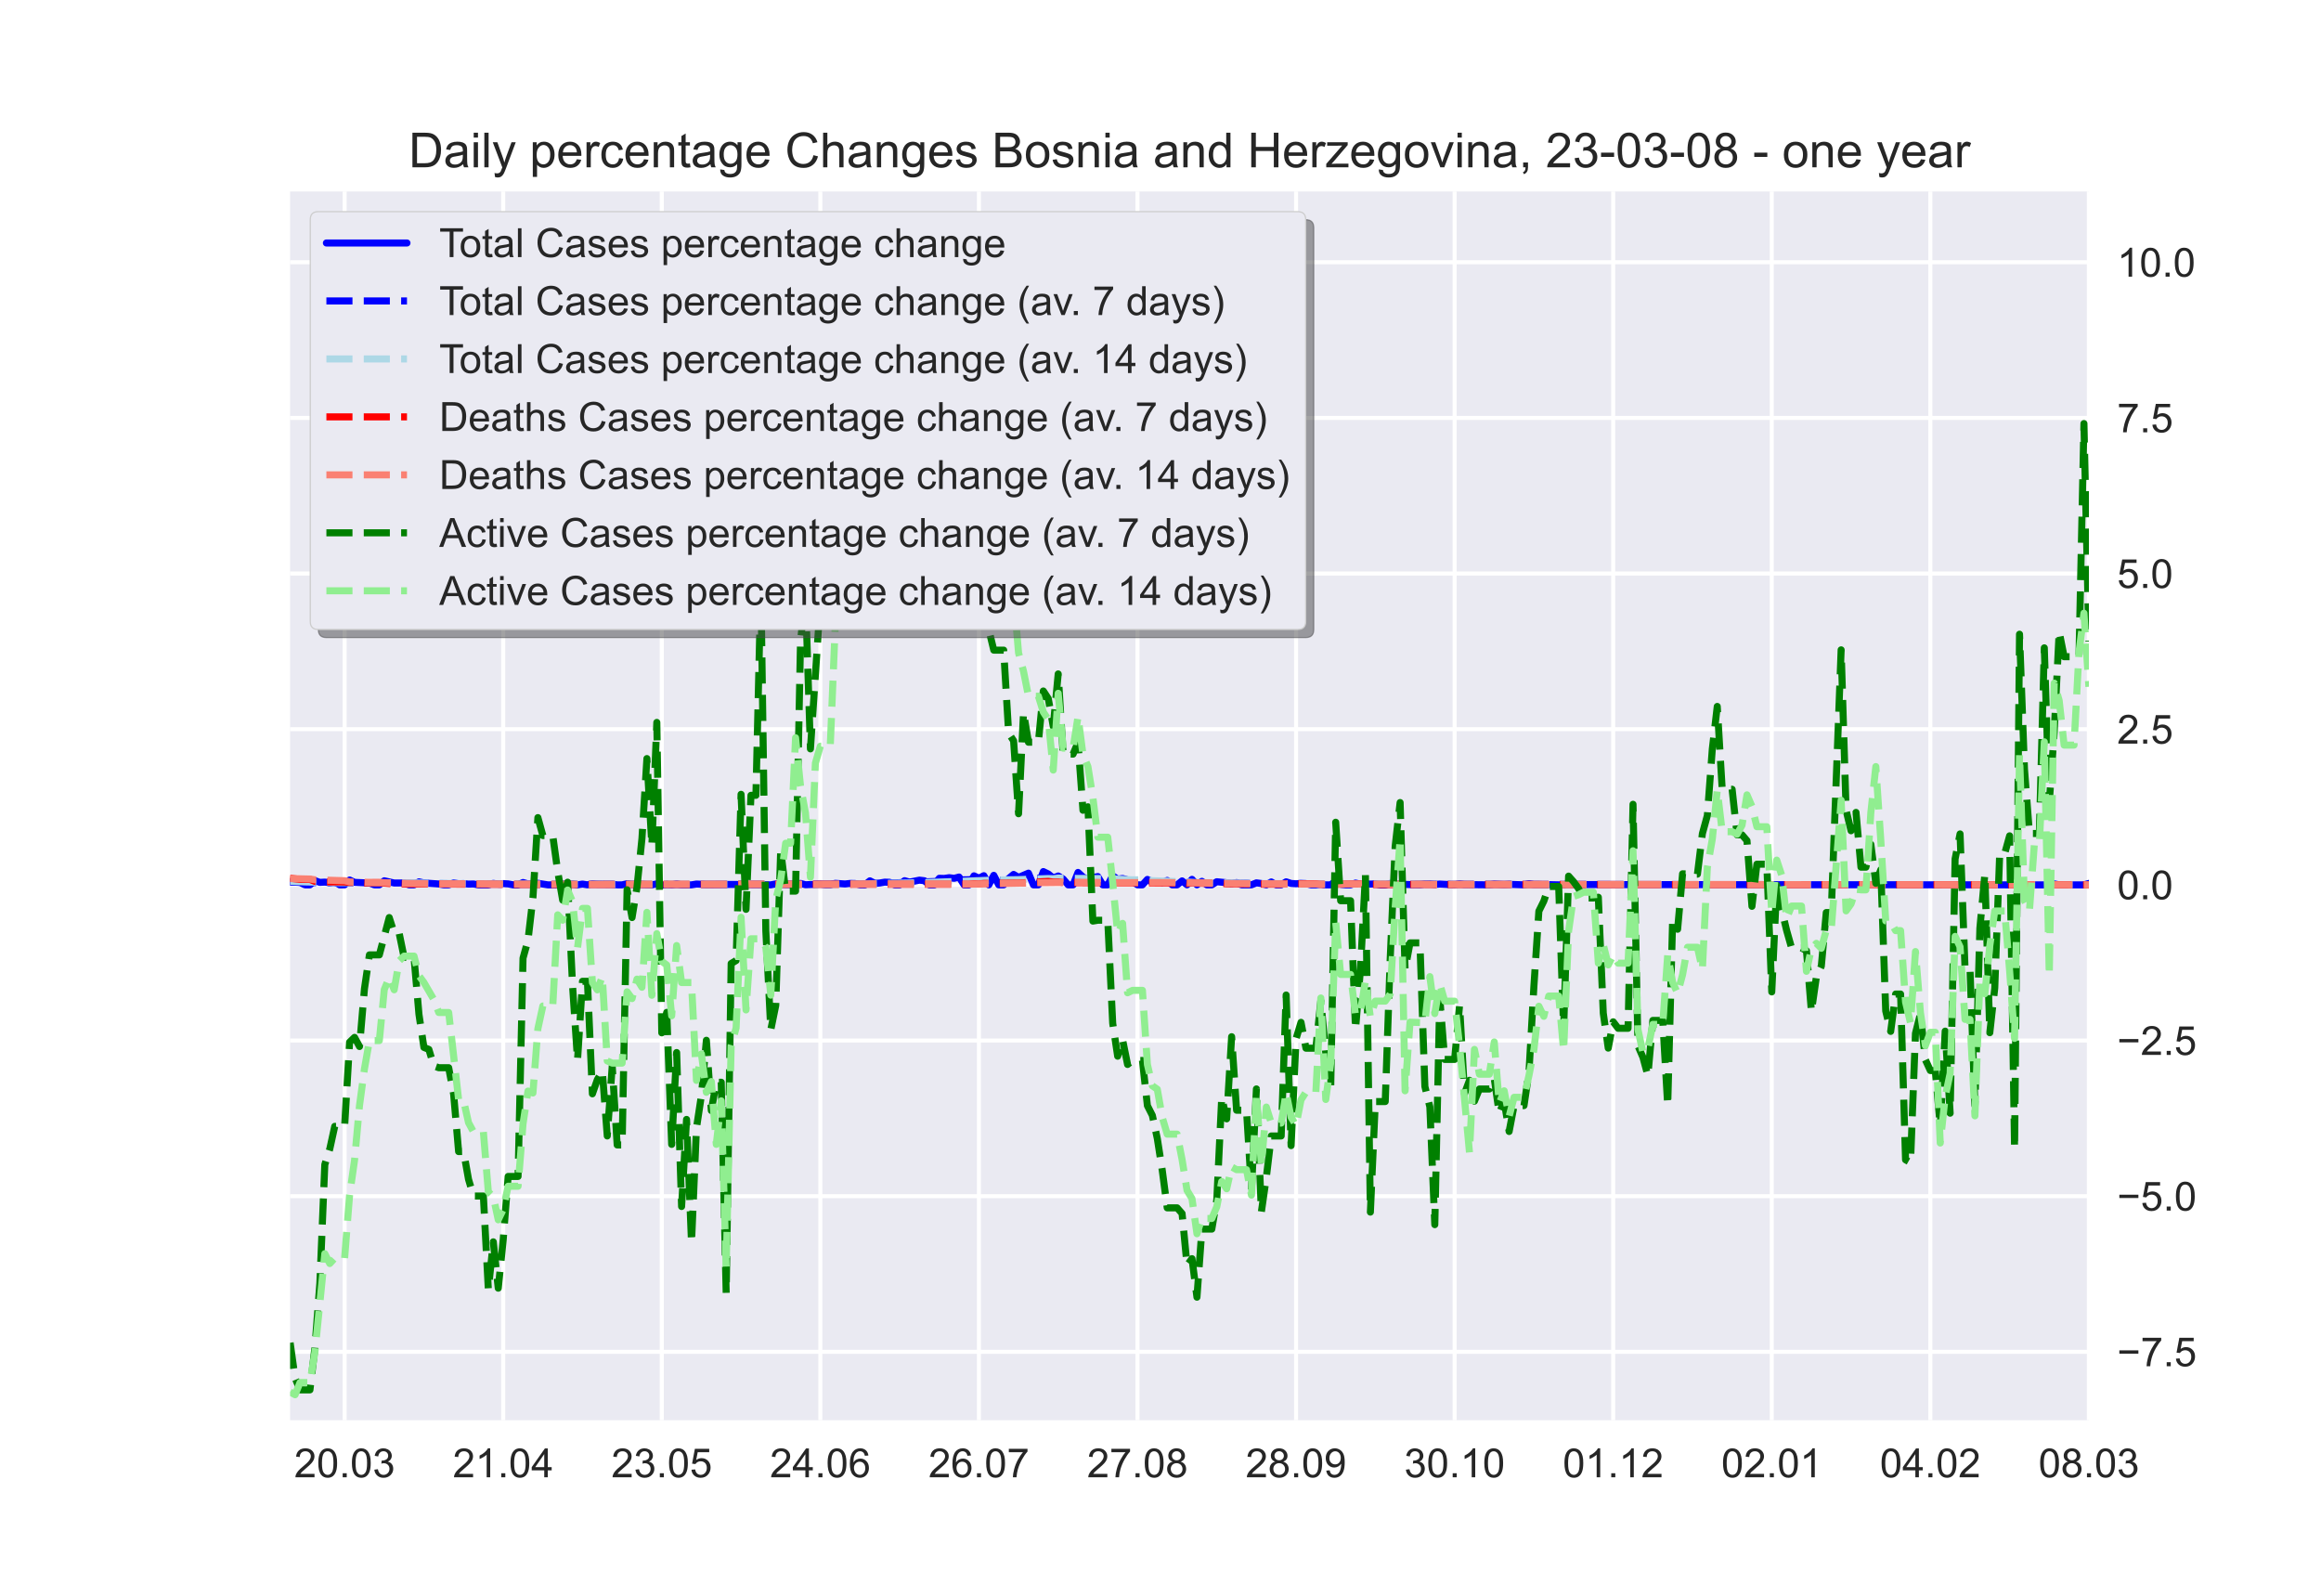 <?xml version="1.0" encoding="utf-8" standalone="no"?>
<!DOCTYPE svg PUBLIC "-//W3C//DTD SVG 1.1//EN"
  "http://www.w3.org/Graphics/SVG/1.1/DTD/svg11.dtd">
<!-- Created with matplotlib (https://matplotlib.org/) -->
<svg height="396pt" version="1.1" viewBox="0 0 576 396" width="576pt" xmlns="http://www.w3.org/2000/svg" xmlns:xlink="http://www.w3.org/1999/xlink">
 <defs>
  <style type="text/css">*{stroke-linecap:butt;stroke-linejoin:round;}</style>
 </defs>
 <g id="figure_1">
  <g id="patch_1">
   <path d="M 0 396 
L 576 396 
L 576 0 
L 0 0 
z
" style="fill:#ffffff;"/>
  </g>
  <g id="axes_1">
   <g id="patch_2">
    <path d="M 72 352.44 
L 518.4 352.44 
L 518.4 47.52 
L 72 47.52 
z
" style="fill:#eaeaf2;"/>
   </g>
   <g id="matplotlib.axis_1">
    <g id="xtick_1">
     <g id="line2d_1">
      <path clip-path="url(#p6584168fd9)" d="M 85.527 352.44 
L 85.527 47.52 
" style="fill:none;stroke:#ffffff;stroke-linecap:round;"/>
     </g>
     <g id="line2d_2"/>
     <g id="text_1">
      <!-- 20.03 -->
      <g style="fill:#262626;" transform="translate(73.016 366.598)scale(0.1 -0.1)">
       <defs>
        <path d="M 50.344 8.453 
L 50.344 0 
L 3.031 0 
Q 2.938 3.172 4.047 6.109 
Q 5.859 10.938 9.828 15.625 
Q 13.812 20.312 21.344 26.469 
Q 33.016 36.031 37.109 41.625 
Q 41.219 47.219 41.219 52.203 
Q 41.219 57.422 37.469 61 
Q 33.734 64.594 27.734 64.594 
Q 21.391 64.594 17.578 60.781 
Q 13.766 56.984 13.719 50.25 
L 4.688 51.172 
Q 5.609 61.281 11.656 66.578 
Q 17.719 71.875 27.938 71.875 
Q 38.234 71.875 44.234 66.156 
Q 50.25 60.453 50.25 52 
Q 50.25 47.703 48.484 43.547 
Q 46.734 39.406 42.656 34.812 
Q 38.578 30.219 29.109 22.219 
Q 21.188 15.578 18.938 13.203 
Q 16.703 10.844 15.234 8.453 
z
" id="ArialMT-50"/>
        <path d="M 4.156 35.297 
Q 4.156 48 6.766 55.734 
Q 9.375 63.484 14.516 67.672 
Q 19.672 71.875 27.484 71.875 
Q 33.25 71.875 37.594 69.547 
Q 41.938 67.234 44.766 62.859 
Q 47.609 58.5 49.219 52.219 
Q 50.828 45.953 50.828 35.297 
Q 50.828 22.703 48.234 14.969 
Q 45.656 7.234 40.5 3 
Q 35.359 -1.219 27.484 -1.219 
Q 17.141 -1.219 11.234 6.203 
Q 4.156 15.141 4.156 35.297 
z
M 13.188 35.297 
Q 13.188 17.672 17.312 11.828 
Q 21.438 6 27.484 6 
Q 33.547 6 37.672 11.859 
Q 41.797 17.719 41.797 35.297 
Q 41.797 52.984 37.672 58.781 
Q 33.547 64.594 27.391 64.594 
Q 21.344 64.594 17.719 59.469 
Q 13.188 52.938 13.188 35.297 
z
" id="ArialMT-48"/>
        <path d="M 9.078 0 
L 9.078 10.016 
L 19.094 10.016 
L 19.094 0 
z
" id="ArialMT-46"/>
        <path d="M 4.203 18.891 
L 12.984 20.062 
Q 14.5 12.594 18.141 9.297 
Q 21.781 6 27 6 
Q 33.203 6 37.469 10.297 
Q 41.75 14.594 41.75 20.953 
Q 41.75 27 37.797 30.922 
Q 33.844 34.859 27.734 34.859 
Q 25.25 34.859 21.531 33.891 
L 22.516 41.609 
Q 23.391 41.5 23.922 41.5 
Q 29.547 41.5 34.031 44.422 
Q 38.531 47.359 38.531 53.469 
Q 38.531 58.297 35.25 61.469 
Q 31.984 64.656 26.812 64.656 
Q 21.688 64.656 18.266 61.422 
Q 14.844 58.203 13.875 51.766 
L 5.078 53.328 
Q 6.688 62.156 12.391 67.016 
Q 18.109 71.875 26.609 71.875 
Q 32.469 71.875 37.391 69.359 
Q 42.328 66.844 44.938 62.5 
Q 47.562 58.156 47.562 53.266 
Q 47.562 48.641 45.062 44.828 
Q 42.578 41.016 37.703 38.766 
Q 44.047 37.312 47.562 32.688 
Q 51.078 28.078 51.078 21.141 
Q 51.078 11.766 44.234 5.25 
Q 37.406 -1.266 26.953 -1.266 
Q 17.531 -1.266 11.297 4.344 
Q 5.078 9.969 4.203 18.891 
z
" id="ArialMT-51"/>
       </defs>
       <use xlink:href="#ArialMT-50"/>
       <use x="55.615" xlink:href="#ArialMT-48"/>
       <use x="111.23" xlink:href="#ArialMT-46"/>
       <use x="139.014" xlink:href="#ArialMT-48"/>
       <use x="194.629" xlink:href="#ArialMT-51"/>
      </g>
     </g>
    </g>
    <g id="xtick_2">
     <g id="line2d_3">
      <path clip-path="url(#p6584168fd9)" d="M 124.879 352.44 
L 124.879 47.52 
" style="fill:none;stroke:#ffffff;stroke-linecap:round;"/>
     </g>
     <g id="line2d_4"/>
     <g id="text_2">
      <!-- 21.04 -->
      <g style="fill:#262626;" transform="translate(112.368 366.598)scale(0.1 -0.1)">
       <defs>
        <path d="M 37.25 0 
L 28.469 0 
L 28.469 56 
Q 25.297 52.984 20.141 49.953 
Q 14.984 46.922 10.891 45.406 
L 10.891 53.906 
Q 18.266 57.375 23.781 62.297 
Q 29.297 67.234 31.594 71.875 
L 37.25 71.875 
z
" id="ArialMT-49"/>
        <path d="M 32.328 0 
L 32.328 17.141 
L 1.266 17.141 
L 1.266 25.203 
L 33.938 71.578 
L 41.109 71.578 
L 41.109 25.203 
L 50.781 25.203 
L 50.781 17.141 
L 41.109 17.141 
L 41.109 0 
z
M 32.328 25.203 
L 32.328 57.469 
L 9.906 25.203 
z
" id="ArialMT-52"/>
       </defs>
       <use xlink:href="#ArialMT-50"/>
       <use x="55.615" xlink:href="#ArialMT-49"/>
       <use x="111.23" xlink:href="#ArialMT-46"/>
       <use x="139.014" xlink:href="#ArialMT-48"/>
       <use x="194.629" xlink:href="#ArialMT-52"/>
      </g>
     </g>
    </g>
    <g id="xtick_3">
     <g id="line2d_5">
      <path clip-path="url(#p6584168fd9)" d="M 164.231 352.44 
L 164.231 47.52 
" style="fill:none;stroke:#ffffff;stroke-linecap:round;"/>
     </g>
     <g id="line2d_6"/>
     <g id="text_3">
      <!-- 23.05 -->
      <g style="fill:#262626;" transform="translate(151.72 366.598)scale(0.1 -0.1)">
       <defs>
        <path d="M 4.156 18.75 
L 13.375 19.531 
Q 14.406 12.797 18.141 9.391 
Q 21.875 6 27.156 6 
Q 33.5 6 37.891 10.781 
Q 42.281 15.578 42.281 23.484 
Q 42.281 31 38.062 35.344 
Q 33.844 39.703 27 39.703 
Q 22.75 39.703 19.328 37.766 
Q 15.922 35.844 13.969 32.766 
L 5.719 33.844 
L 12.641 70.609 
L 48.25 70.609 
L 48.25 62.203 
L 19.672 62.203 
L 15.828 42.969 
Q 22.266 47.469 29.344 47.469 
Q 38.719 47.469 45.156 40.969 
Q 51.609 34.469 51.609 24.266 
Q 51.609 14.547 45.953 7.469 
Q 39.062 -1.219 27.156 -1.219 
Q 17.391 -1.219 11.203 4.25 
Q 5.031 9.719 4.156 18.75 
z
" id="ArialMT-53"/>
       </defs>
       <use xlink:href="#ArialMT-50"/>
       <use x="55.615" xlink:href="#ArialMT-51"/>
       <use x="111.23" xlink:href="#ArialMT-46"/>
       <use x="139.014" xlink:href="#ArialMT-48"/>
       <use x="194.629" xlink:href="#ArialMT-53"/>
      </g>
     </g>
    </g>
    <g id="xtick_4">
     <g id="line2d_7">
      <path clip-path="url(#p6584168fd9)" d="M 203.583 352.44 
L 203.583 47.52 
" style="fill:none;stroke:#ffffff;stroke-linecap:round;"/>
     </g>
     <g id="line2d_8"/>
     <g id="text_4">
      <!-- 24.06 -->
      <g style="fill:#262626;" transform="translate(191.073 366.598)scale(0.1 -0.1)">
       <defs>
        <path d="M 49.75 54.047 
L 41.016 53.375 
Q 39.844 58.547 37.703 60.891 
Q 34.125 64.656 28.906 64.656 
Q 24.703 64.656 21.531 62.312 
Q 17.391 59.281 14.984 53.469 
Q 12.594 47.656 12.5 36.922 
Q 15.672 41.75 20.266 44.094 
Q 24.859 46.438 29.891 46.438 
Q 38.672 46.438 44.844 39.969 
Q 51.031 33.5 51.031 23.25 
Q 51.031 16.5 48.125 10.719 
Q 45.219 4.938 40.141 1.859 
Q 35.062 -1.219 28.609 -1.219 
Q 17.625 -1.219 10.688 6.859 
Q 3.766 14.938 3.766 33.5 
Q 3.766 54.25 11.422 63.672 
Q 18.109 71.875 29.438 71.875 
Q 37.891 71.875 43.281 67.141 
Q 48.688 62.406 49.75 54.047 
z
M 13.875 23.188 
Q 13.875 18.656 15.797 14.5 
Q 17.719 10.359 21.188 8.172 
Q 24.656 6 28.469 6 
Q 34.031 6 38.031 10.484 
Q 42.047 14.984 42.047 22.703 
Q 42.047 30.125 38.078 34.391 
Q 34.125 38.672 28.125 38.672 
Q 22.172 38.672 18.016 34.391 
Q 13.875 30.125 13.875 23.188 
z
" id="ArialMT-54"/>
       </defs>
       <use xlink:href="#ArialMT-50"/>
       <use x="55.615" xlink:href="#ArialMT-52"/>
       <use x="111.23" xlink:href="#ArialMT-46"/>
       <use x="139.014" xlink:href="#ArialMT-48"/>
       <use x="194.629" xlink:href="#ArialMT-54"/>
      </g>
     </g>
    </g>
    <g id="xtick_5">
     <g id="line2d_9">
      <path clip-path="url(#p6584168fd9)" d="M 242.936 352.44 
L 242.936 47.52 
" style="fill:none;stroke:#ffffff;stroke-linecap:round;"/>
     </g>
     <g id="line2d_10"/>
     <g id="text_5">
      <!-- 26.07 -->
      <g style="fill:#262626;" transform="translate(230.425 366.598)scale(0.1 -0.1)">
       <defs>
        <path d="M 4.734 62.203 
L 4.734 70.656 
L 51.078 70.656 
L 51.078 63.812 
Q 44.234 56.547 37.516 44.484 
Q 30.812 32.422 27.156 19.672 
Q 24.516 10.688 23.781 0 
L 14.75 0 
Q 14.891 8.453 18.062 20.406 
Q 21.234 32.375 27.172 43.484 
Q 33.109 54.594 39.797 62.203 
z
" id="ArialMT-55"/>
       </defs>
       <use xlink:href="#ArialMT-50"/>
       <use x="55.615" xlink:href="#ArialMT-54"/>
       <use x="111.23" xlink:href="#ArialMT-46"/>
       <use x="139.014" xlink:href="#ArialMT-48"/>
       <use x="194.629" xlink:href="#ArialMT-55"/>
      </g>
     </g>
    </g>
    <g id="xtick_6">
     <g id="line2d_11">
      <path clip-path="url(#p6584168fd9)" d="M 282.288 352.44 
L 282.288 47.52 
" style="fill:none;stroke:#ffffff;stroke-linecap:round;"/>
     </g>
     <g id="line2d_12"/>
     <g id="text_6">
      <!-- 27.08 -->
      <g style="fill:#262626;" transform="translate(269.777 366.598)scale(0.1 -0.1)">
       <defs>
        <path d="M 17.672 38.812 
Q 12.203 40.828 9.562 44.531 
Q 6.938 48.25 6.938 53.422 
Q 6.938 61.234 12.547 66.547 
Q 18.172 71.875 27.484 71.875 
Q 36.859 71.875 42.578 66.422 
Q 48.297 60.984 48.297 53.172 
Q 48.297 48.188 45.672 44.5 
Q 43.062 40.828 37.75 38.812 
Q 44.344 36.672 47.781 31.875 
Q 51.219 27.094 51.219 20.453 
Q 51.219 11.281 44.719 5.031 
Q 38.234 -1.219 27.641 -1.219 
Q 17.047 -1.219 10.547 5.047 
Q 4.047 11.328 4.047 20.703 
Q 4.047 27.688 7.594 32.391 
Q 11.141 37.109 17.672 38.812 
z
M 15.922 53.719 
Q 15.922 48.641 19.188 45.406 
Q 22.469 42.188 27.688 42.188 
Q 32.766 42.188 36.016 45.375 
Q 39.266 48.578 39.266 53.219 
Q 39.266 58.062 35.906 61.359 
Q 32.562 64.656 27.594 64.656 
Q 22.562 64.656 19.234 61.422 
Q 15.922 58.203 15.922 53.719 
z
M 13.094 20.656 
Q 13.094 16.891 14.875 13.375 
Q 16.656 9.859 20.172 7.922 
Q 23.688 6 27.734 6 
Q 34.031 6 38.125 10.047 
Q 42.234 14.109 42.234 20.359 
Q 42.234 26.703 38.016 30.859 
Q 33.797 35.016 27.438 35.016 
Q 21.234 35.016 17.156 30.906 
Q 13.094 26.812 13.094 20.656 
z
" id="ArialMT-56"/>
       </defs>
       <use xlink:href="#ArialMT-50"/>
       <use x="55.615" xlink:href="#ArialMT-55"/>
       <use x="111.23" xlink:href="#ArialMT-46"/>
       <use x="139.014" xlink:href="#ArialMT-48"/>
       <use x="194.629" xlink:href="#ArialMT-56"/>
      </g>
     </g>
    </g>
    <g id="xtick_7">
     <g id="line2d_13">
      <path clip-path="url(#p6584168fd9)" d="M 321.64 352.44 
L 321.64 47.52 
" style="fill:none;stroke:#ffffff;stroke-linecap:round;"/>
     </g>
     <g id="line2d_14"/>
     <g id="text_7">
      <!-- 28.09 -->
      <g style="fill:#262626;" transform="translate(309.129 366.598)scale(0.1 -0.1)">
       <defs>
        <path d="M 5.469 16.547 
L 13.922 17.328 
Q 14.984 11.375 18.016 8.688 
Q 21.047 6 25.781 6 
Q 29.828 6 32.875 7.859 
Q 35.938 9.719 37.891 12.812 
Q 39.844 15.922 41.156 21.188 
Q 42.484 26.469 42.484 31.938 
Q 42.484 32.516 42.438 33.688 
Q 39.797 29.5 35.234 26.875 
Q 30.672 24.266 25.344 24.266 
Q 16.453 24.266 10.297 30.703 
Q 4.156 37.156 4.156 47.703 
Q 4.156 58.594 10.578 65.234 
Q 17 71.875 26.656 71.875 
Q 33.641 71.875 39.422 68.109 
Q 45.219 64.359 48.219 57.391 
Q 51.219 50.438 51.219 37.25 
Q 51.219 23.531 48.234 15.406 
Q 45.266 7.281 39.375 3.031 
Q 33.5 -1.219 25.594 -1.219 
Q 17.188 -1.219 11.859 3.438 
Q 6.547 8.109 5.469 16.547 
z
M 41.453 48.141 
Q 41.453 55.719 37.422 60.156 
Q 33.406 64.594 27.734 64.594 
Q 21.875 64.594 17.531 59.812 
Q 13.188 55.031 13.188 47.406 
Q 13.188 40.578 17.312 36.297 
Q 21.438 32.031 27.484 32.031 
Q 33.594 32.031 37.516 36.297 
Q 41.453 40.578 41.453 48.141 
z
" id="ArialMT-57"/>
       </defs>
       <use xlink:href="#ArialMT-50"/>
       <use x="55.615" xlink:href="#ArialMT-56"/>
       <use x="111.23" xlink:href="#ArialMT-46"/>
       <use x="139.014" xlink:href="#ArialMT-48"/>
       <use x="194.629" xlink:href="#ArialMT-57"/>
      </g>
     </g>
    </g>
    <g id="xtick_8">
     <g id="line2d_15">
      <path clip-path="url(#p6584168fd9)" d="M 360.992 352.44 
L 360.992 47.52 
" style="fill:none;stroke:#ffffff;stroke-linecap:round;"/>
     </g>
     <g id="line2d_16"/>
     <g id="text_8">
      <!-- 30.10 -->
      <g style="fill:#262626;" transform="translate(348.481 366.598)scale(0.1 -0.1)">
       <use xlink:href="#ArialMT-51"/>
       <use x="55.615" xlink:href="#ArialMT-48"/>
       <use x="111.23" xlink:href="#ArialMT-46"/>
       <use x="139.014" xlink:href="#ArialMT-49"/>
       <use x="194.629" xlink:href="#ArialMT-48"/>
      </g>
     </g>
    </g>
    <g id="xtick_9">
     <g id="line2d_17">
      <path clip-path="url(#p6584168fd9)" d="M 400.344 352.44 
L 400.344 47.52 
" style="fill:none;stroke:#ffffff;stroke-linecap:round;"/>
     </g>
     <g id="line2d_18"/>
     <g id="text_9">
      <!-- 01.12 -->
      <g style="fill:#262626;" transform="translate(387.833 366.598)scale(0.1 -0.1)">
       <use xlink:href="#ArialMT-48"/>
       <use x="55.615" xlink:href="#ArialMT-49"/>
       <use x="111.23" xlink:href="#ArialMT-46"/>
       <use x="139.014" xlink:href="#ArialMT-49"/>
       <use x="194.629" xlink:href="#ArialMT-50"/>
      </g>
     </g>
    </g>
    <g id="xtick_10">
     <g id="line2d_19">
      <path clip-path="url(#p6584168fd9)" d="M 439.696 352.44 
L 439.696 47.52 
" style="fill:none;stroke:#ffffff;stroke-linecap:round;"/>
     </g>
     <g id="line2d_20"/>
     <g id="text_10">
      <!-- 02.01 -->
      <g style="fill:#262626;" transform="translate(427.185 366.598)scale(0.1 -0.1)">
       <use xlink:href="#ArialMT-48"/>
       <use x="55.615" xlink:href="#ArialMT-50"/>
       <use x="111.23" xlink:href="#ArialMT-46"/>
       <use x="139.014" xlink:href="#ArialMT-48"/>
       <use x="194.629" xlink:href="#ArialMT-49"/>
      </g>
     </g>
    </g>
    <g id="xtick_11">
     <g id="line2d_21">
      <path clip-path="url(#p6584168fd9)" d="M 479.048 352.44 
L 479.048 47.52 
" style="fill:none;stroke:#ffffff;stroke-linecap:round;"/>
     </g>
     <g id="line2d_22"/>
     <g id="text_11">
      <!-- 04.02 -->
      <g style="fill:#262626;" transform="translate(466.537 366.598)scale(0.1 -0.1)">
       <use xlink:href="#ArialMT-48"/>
       <use x="55.615" xlink:href="#ArialMT-52"/>
       <use x="111.23" xlink:href="#ArialMT-46"/>
       <use x="139.014" xlink:href="#ArialMT-48"/>
       <use x="194.629" xlink:href="#ArialMT-50"/>
      </g>
     </g>
    </g>
    <g id="xtick_12">
     <g id="line2d_23">
      <path clip-path="url(#p6584168fd9)" d="M 518.4 352.44 
L 518.4 47.52 
" style="fill:none;stroke:#ffffff;stroke-linecap:round;"/>
     </g>
     <g id="line2d_24"/>
     <g id="text_12">
      <!-- 08.03 -->
      <g style="fill:#262626;" transform="translate(505.889 366.598)scale(0.1 -0.1)">
       <use xlink:href="#ArialMT-48"/>
       <use x="55.615" xlink:href="#ArialMT-56"/>
       <use x="111.23" xlink:href="#ArialMT-46"/>
       <use x="139.014" xlink:href="#ArialMT-48"/>
       <use x="194.629" xlink:href="#ArialMT-51"/>
      </g>
     </g>
    </g>
   </g>
   <g id="matplotlib.axis_2">
    <g id="ytick_1">
     <g id="line2d_25">
      <path clip-path="url(#p6584168fd9)" d="M 72 335.461 
L 518.4 335.461 
" style="fill:none;stroke:#ffffff;stroke-linecap:round;"/>
     </g>
     <g id="line2d_26"/>
     <g id="text_13">
      <!-- −7.5 -->
      <g style="fill:#262626;" transform="translate(525.4 339.04)scale(0.1 -0.1)">
       <defs>
        <path d="M 52.828 31.203 
L 5.562 31.203 
L 5.562 39.406 
L 52.828 39.406 
z
" id="ArialMT-8722"/>
       </defs>
       <use xlink:href="#ArialMT-8722"/>
       <use x="58.398" xlink:href="#ArialMT-55"/>
       <use x="114.014" xlink:href="#ArialMT-46"/>
       <use x="141.797" xlink:href="#ArialMT-53"/>
      </g>
     </g>
    </g>
    <g id="ytick_2">
     <g id="line2d_27">
      <path clip-path="url(#p6584168fd9)" d="M 72 296.834 
L 518.4 296.834 
" style="fill:none;stroke:#ffffff;stroke-linecap:round;"/>
     </g>
     <g id="line2d_28"/>
     <g id="text_14">
      <!-- −5.0 -->
      <g style="fill:#262626;" transform="translate(525.4 300.413)scale(0.1 -0.1)">
       <use xlink:href="#ArialMT-8722"/>
       <use x="58.398" xlink:href="#ArialMT-53"/>
       <use x="114.014" xlink:href="#ArialMT-46"/>
       <use x="141.797" xlink:href="#ArialMT-48"/>
      </g>
     </g>
    </g>
    <g id="ytick_3">
     <g id="line2d_29">
      <path clip-path="url(#p6584168fd9)" d="M 72 258.207 
L 518.4 258.207 
" style="fill:none;stroke:#ffffff;stroke-linecap:round;"/>
     </g>
     <g id="line2d_30"/>
     <g id="text_15">
      <!-- −2.5 -->
      <g style="fill:#262626;" transform="translate(525.4 261.786)scale(0.1 -0.1)">
       <use xlink:href="#ArialMT-8722"/>
       <use x="58.398" xlink:href="#ArialMT-50"/>
       <use x="114.014" xlink:href="#ArialMT-46"/>
       <use x="141.797" xlink:href="#ArialMT-53"/>
      </g>
     </g>
    </g>
    <g id="ytick_4">
     <g id="line2d_31">
      <path clip-path="url(#p6584168fd9)" d="M 72 219.581 
L 518.4 219.581 
" style="fill:none;stroke:#ffffff;stroke-linecap:round;"/>
     </g>
     <g id="line2d_32"/>
     <g id="text_16">
      <!-- 0.0 -->
      <g style="fill:#262626;" transform="translate(525.4 223.159)scale(0.1 -0.1)">
       <use xlink:href="#ArialMT-48"/>
       <use x="55.615" xlink:href="#ArialMT-46"/>
       <use x="83.398" xlink:href="#ArialMT-48"/>
      </g>
     </g>
    </g>
    <g id="ytick_5">
     <g id="line2d_33">
      <path clip-path="url(#p6584168fd9)" d="M 72 180.954 
L 518.4 180.954 
" style="fill:none;stroke:#ffffff;stroke-linecap:round;"/>
     </g>
     <g id="line2d_34"/>
     <g id="text_17">
      <!-- 2.5 -->
      <g style="fill:#262626;" transform="translate(525.4 184.533)scale(0.1 -0.1)">
       <use xlink:href="#ArialMT-50"/>
       <use x="55.615" xlink:href="#ArialMT-46"/>
       <use x="83.398" xlink:href="#ArialMT-53"/>
      </g>
     </g>
    </g>
    <g id="ytick_6">
     <g id="line2d_35">
      <path clip-path="url(#p6584168fd9)" d="M 72 142.327 
L 518.4 142.327 
" style="fill:none;stroke:#ffffff;stroke-linecap:round;"/>
     </g>
     <g id="line2d_36"/>
     <g id="text_18">
      <!-- 5.0 -->
      <g style="fill:#262626;" transform="translate(525.4 145.906)scale(0.1 -0.1)">
       <use xlink:href="#ArialMT-53"/>
       <use x="55.615" xlink:href="#ArialMT-46"/>
       <use x="83.398" xlink:href="#ArialMT-48"/>
      </g>
     </g>
    </g>
    <g id="ytick_7">
     <g id="line2d_37">
      <path clip-path="url(#p6584168fd9)" d="M 72 103.7 
L 518.4 103.7 
" style="fill:none;stroke:#ffffff;stroke-linecap:round;"/>
     </g>
     <g id="line2d_38"/>
     <g id="text_19">
      <!-- 7.5 -->
      <g style="fill:#262626;" transform="translate(525.4 107.279)scale(0.1 -0.1)">
       <use xlink:href="#ArialMT-55"/>
       <use x="55.615" xlink:href="#ArialMT-46"/>
       <use x="83.398" xlink:href="#ArialMT-53"/>
      </g>
     </g>
    </g>
    <g id="ytick_8">
     <g id="line2d_39">
      <path clip-path="url(#p6584168fd9)" d="M 72 65.073 
L 518.4 65.073 
" style="fill:none;stroke:#ffffff;stroke-linecap:round;"/>
     </g>
     <g id="line2d_40"/>
     <g id="text_20">
      <!-- 10.0 -->
      <g style="fill:#262626;" transform="translate(525.4 68.652)scale(0.1 -0.1)">
       <use xlink:href="#ArialMT-49"/>
       <use x="55.615" xlink:href="#ArialMT-48"/>
       <use x="111.23" xlink:href="#ArialMT-46"/>
       <use x="139.014" xlink:href="#ArialMT-48"/>
      </g>
     </g>
    </g>
   </g>
   <g id="line2d_41">
    <path clip-path="url(#p6584168fd9)" d="M 72 218.867 
L 74.46 218.988 
L 75.689 219.581 
L 76.919 219.581 
L 78.149 218.529 
L 79.379 218.972 
L 80.608 218.902 
L 81.838 219.047 
L 83.068 218.812 
L 84.298 219.581 
L 85.527 219.581 
L 86.757 218.378 
L 87.987 218.961 
L 90.446 219.073 
L 91.676 219.11 
L 92.906 219.581 
L 94.136 219.581 
L 95.365 218.575 
L 97.825 219.128 
L 100.284 219.111 
L 101.514 219.581 
L 102.744 219.581 
L 103.974 218.836 
L 105.203 219.112 
L 108.893 219.363 
L 110.122 219.581 
L 111.352 219.581 
L 112.582 219.1 
L 113.812 219.31 
L 115.041 219.273 
L 116.271 219.396 
L 117.501 219.363 
L 118.731 219.581 
L 121.19 219.581 
L 122.42 219.215 
L 123.65 219.412 
L 124.879 219.273 
L 126.109 219.347 
L 127.339 219.581 
L 128.569 219.581 
L 129.798 218.998 
L 131.028 219.351 
L 132.258 219.372 
L 133.488 219.191 
L 135.947 219.581 
L 138.407 219.581 
L 139.636 219.343 
L 140.866 219.458 
L 142.096 219.359 
L 143.326 219.581 
L 144.555 219.388 
L 145.785 219.581 
L 147.015 219.298 
L 148.245 219.417 
L 151.934 219.433 
L 153.164 219.581 
L 154.393 219.581 
L 155.623 219.302 
L 156.853 219.47 
L 158.083 219.409 
L 161.772 219.581 
L 163.002 219.335 
L 164.231 219.679 
L 165.461 219.482 
L 166.691 219.581 
L 167.921 219.335 
L 169.15 219.581 
L 171.61 219.581 
L 172.84 219.38 
L 175.299 219.482 
L 182.678 219.482 
L 185.137 219.519 
L 191.286 219.581 
L 192.516 219.352 
L 194.975 219.515 
L 197.435 219.581 
L 198.664 219.229 
L 199.894 219.556 
L 203.583 219.405 
L 204.813 219.581 
L 206.043 219.581 
L 207.273 219.205 
L 209.732 219.364 
L 210.962 219.23 
L 212.192 219.25 
L 213.421 219.581 
L 214.651 219.581 
L 215.881 218.585 
L 217.111 219.21 
L 218.34 219.124 
L 219.57 218.912 
L 220.8 218.949 
L 222.03 219.581 
L 223.26 219.581 
L 224.489 218.547 
L 225.719 218.909 
L 228.179 218.414 
L 229.408 218.561 
L 230.638 219.581 
L 231.868 219.581 
L 233.098 217.953 
L 234.327 217.987 
L 235.557 217.803 
L 236.787 217.963 
L 238.017 217.645 
L 239.246 219.581 
L 240.476 219.581 
L 241.706 217.345 
L 242.936 217.924 
L 244.165 217.31 
L 245.395 219.581 
L 246.625 217.225 
L 247.855 219.581 
L 249.084 219.581 
L 250.314 218.011 
L 251.544 216.995 
L 252.774 217.731 
L 255.233 216.679 
L 256.463 219.581 
L 257.693 219.581 
L 258.922 216.286 
L 260.152 216.885 
L 261.382 217.91 
L 262.612 217.38 
L 263.841 218.132 
L 265.071 219.581 
L 266.301 219.581 
L 267.531 216.5 
L 268.76 217.635 
L 269.99 218.276 
L 271.22 217.769 
L 272.45 217.527 
L 273.679 219.581 
L 274.909 219.581 
L 276.139 217.345 
L 277.369 218.18 
L 278.598 218.005 
L 281.058 218.72 
L 282.288 219.581 
L 283.517 219.581 
L 284.747 218.239 
L 285.977 218.795 
L 287.207 218.721 
L 288.436 219.019 
L 289.666 218.492 
L 290.896 219.581 
L 292.126 219.581 
L 293.355 218.602 
L 294.585 219.581 
L 295.815 218.221 
L 297.045 219.581 
L 298.274 218.705 
L 299.504 219.581 
L 300.734 219.581 
L 301.964 218.81 
L 304.423 219.056 
L 305.653 219.285 
L 306.883 219.021 
L 308.112 219.581 
L 310.572 219.581 
L 311.802 219.087 
L 313.031 219.247 
L 314.261 219.581 
L 315.491 218.859 
L 316.721 219.581 
L 317.95 219.581 
L 319.18 218.828 
L 320.41 219.228 
L 321.64 219.317 
L 322.869 219.216 
L 324.099 219.263 
L 325.329 219.581 
L 326.559 219.581 
L 327.788 219.402 
L 329.018 219.581 
L 330.248 219.581 
L 331.478 218.651 
L 332.707 219.445 
L 333.937 219.581 
L 335.167 219.581 
L 336.397 219.143 
L 337.626 219.414 
L 338.856 219.306 
L 340.086 219.395 
L 341.316 219.333 
L 342.545 219.581 
L 343.775 219.581 
L 345.005 219.236 
L 346.235 219.407 
L 352.383 219.581 
L 353.613 219.364 
L 354.843 219.329 
L 356.073 219.476 
L 357.302 219.387 
L 360.992 219.581 
L 362.221 219.302 
L 363.451 219.511 
L 369.6 219.581 
L 370.83 219.399 
L 373.289 219.542 
L 374.519 219.453 
L 378.208 219.581 
L 379.438 219.287 
L 380.668 219.511 
L 384.357 219.527 
L 386.817 219.581 
L 388.046 219.565 
L 389.276 219.303 
L 390.506 219.511 
L 499.954 219.581 
L 501.183 219.396 
L 502.413 219.581 
L 508.562 219.581 
L 509.792 219.346 
L 511.021 219.581 
L 517.17 219.581 
L 518.4 219.223 
L 518.4 219.223 
" style="fill:none;stroke:#0000ff;stroke-linecap:round;stroke-width:1.75;"/>
   </g>
   <g id="line2d_42">
    <path clip-path="url(#p6584168fd9)" d="M 72 218.831 
L 75.689 219.008 
L 94.136 219.094 
L 100.284 219.143 
L 107.663 219.235 
L 115.041 219.351 
L 126.109 219.427 
L 170.38 219.51 
L 172.84 219.503 
L 214.651 219.357 
L 217.111 219.257 
L 234.327 218.675 
L 238.017 218.359 
L 242.936 218.263 
L 244.165 218.193 
L 245.395 218.424 
L 247.855 218.364 
L 252.774 218.386 
L 254.003 218.042 
L 256.463 217.964 
L 257.693 217.964 
L 258.922 217.718 
L 262.612 217.757 
L 263.841 217.965 
L 267.531 217.995 
L 271.22 218.21 
L 273.679 218.124 
L 274.909 218.124 
L 277.369 218.322 
L 278.598 218.284 
L 288.436 218.951 
L 292.126 218.918 
L 299.504 219.121 
L 309.342 219.178 
L 311.802 219.313 
L 317.95 219.359 
L 319.18 219.252 
L 335.167 219.403 
L 338.856 219.303 
L 340.086 219.409 
L 347.464 219.423 
L 423.709 219.526 
L 449.534 219.532 
L 488.886 219.548 
L 499.954 219.565 
L 507.332 219.554 
L 518.4 219.529 
L 518.4 219.529 
" style="fill:none;stroke:#0000ff;stroke-dasharray:6.475,2.8;stroke-dashoffset:0;stroke-width:1.75;"/>
   </g>
   <g id="line2d_43">
    <path clip-path="url(#p6584168fd9)" d="M 72 218.704 
L 75.689 218.852 
L 80.608 218.953 
L 84.298 219.034 
L 102.744 219.118 
L 110.122 219.207 
L 116.271 219.303 
L 129.798 219.392 
L 206.043 219.484 
L 228.179 219.062 
L 247.855 218.361 
L 252.774 218.289 
L 260.152 218.014 
L 261.382 218.057 
L 262.612 217.9 
L 265.071 217.965 
L 274.909 218.044 
L 281.058 218.334 
L 283.517 218.334 
L 285.977 218.541 
L 293.355 218.821 
L 297.045 219.021 
L 305.653 219.112 
L 310.572 219.22 
L 313.031 219.258 
L 329.018 219.346 
L 333.937 219.345 
L 362.221 219.452 
L 388.046 219.512 
L 399.114 219.512 
L 518.4 219.538 
L 518.4 219.538 
" style="fill:none;stroke:#add8e6;stroke-dasharray:6.475,2.8;stroke-dashoffset:0;stroke-width:1.75;"/>
   </g>
   <g id="line2d_44">
    <path clip-path="url(#p6584168fd9)" d="M 72 217.945 
L 74.46 218.232 
L 76.919 218.232 
L 78.149 218.732 
L 79.379 218.859 
L 85.527 218.875 
L 86.757 218.988 
L 89.217 219.017 
L 90.446 219.102 
L 92.906 219.046 
L 94.136 219.046 
L 96.595 219.257 
L 100.284 219.356 
L 123.65 219.454 
L 126.109 219.482 
L 240.476 219.427 
L 241.706 219.302 
L 242.936 219.344 
L 244.165 219.218 
L 252.774 219.135 
L 260.152 218.719 
L 261.382 218.887 
L 262.612 218.873 
L 263.841 219.026 
L 293.355 219.127 
L 294.585 219.237 
L 295.815 219.086 
L 298.274 219.196 
L 303.193 219.196 
L 304.423 219.334 
L 309.342 219.334 
L 310.572 219.471 
L 313.031 219.416 
L 317.95 219.43 
L 319.18 219.266 
L 321.64 219.32 
L 326.559 219.334 
L 327.788 219.485 
L 335.167 219.389 
L 338.856 219.334 
L 340.086 219.499 
L 347.464 219.512 
L 352.383 219.458 
L 357.302 219.512 
L 363.451 219.471 
L 518.4 219.567 
L 518.4 219.567 
" style="fill:none;stroke:#ff0000;stroke-dasharray:6.475,2.8;stroke-dashoffset:0;stroke-width:1.75;"/>
   </g>
   <g id="line2d_45">
    <path clip-path="url(#p6584168fd9)" d="M 72 218.019 
L 76.919 218.135 
L 78.149 218.33 
L 85.527 218.553 
L 86.757 218.86 
L 91.676 218.96 
L 94.136 218.96 
L 96.595 219.109 
L 100.284 219.201 
L 105.203 219.285 
L 111.352 219.37 
L 116.271 219.335 
L 123.65 219.405 
L 145.785 219.497 
L 148.245 219.518 
L 160.542 219.476 
L 241.706 219.378 
L 254.003 219.142 
L 256.463 219.066 
L 266.301 218.962 
L 269.99 218.971 
L 278.598 219.035 
L 285.977 219.001 
L 289.666 219.016 
L 295.815 219.072 
L 298.274 219.141 
L 305.653 219.244 
L 320.41 219.382 
L 327.788 219.375 
L 330.248 219.43 
L 332.707 219.362 
L 347.464 219.423 
L 349.924 219.485 
L 518.4 219.567 
L 518.4 219.567 
" style="fill:none;stroke:#fa8072;stroke-dasharray:6.475,2.8;stroke-dashoffset:0;stroke-width:1.75;"/>
   </g>
   <g id="line2d_46">
    <path clip-path="url(#p6584168fd9)" d="M 72 333.206 
L 73.23 341.98 
L 74.46 344.903 
L 76.919 344.903 
L 78.149 334.488 
L 79.379 318.421 
L 80.608 289.003 
L 81.838 285.131 
L 83.068 279.513 
L 85.527 279.513 
L 86.757 258.617 
L 87.987 257.43 
L 89.217 259.697 
L 90.446 245.363 
L 91.676 236.962 
L 94.136 236.962 
L 96.595 227.696 
L 97.825 231.543 
L 99.055 231.567 
L 100.284 237.56 
L 102.744 237.56 
L 103.974 251.74 
L 105.203 259.921 
L 106.433 260.42 
L 107.663 264.534 
L 108.893 264.958 
L 111.352 264.958 
L 112.582 271.538 
L 113.812 285.772 
L 115.041 285.741 
L 116.271 292.647 
L 117.501 296.802 
L 119.96 296.802 
L 121.19 319.991 
L 122.42 308.172 
L 123.65 319.668 
L 124.879 307.642 
L 126.109 291.941 
L 128.569 291.941 
L 129.798 237.767 
L 131.028 233.339 
L 132.258 222.798 
L 133.488 202.893 
L 134.717 207.346 
L 137.177 207.346 
L 138.407 216.275 
L 139.636 223.369 
L 140.866 218.922 
L 142.096 244.668 
L 143.326 263.087 
L 144.555 243.513 
L 145.785 243.513 
L 147.015 271.438 
L 148.245 267.919 
L 149.474 265.805 
L 150.704 281.896 
L 151.934 264.55 
L 153.164 284.124 
L 154.393 284.124 
L 155.623 220.799 
L 156.853 227.7 
L 158.083 220.145 
L 159.312 208.097 
L 160.542 188.243 
L 161.772 209.856 
L 163.002 179.271 
L 164.231 256.308 
L 165.461 251.229 
L 166.691 283.99 
L 167.921 261.19 
L 169.15 299.402 
L 170.38 277.79 
L 171.61 308.375 
L 172.84 279.925 
L 174.069 271.835 
L 175.299 258.151 
L 176.529 275.592 
L 177.759 268.564 
L 178.988 268.564 
L 180.218 320.91 
L 181.448 239.103 
L 182.678 238.364 
L 183.907 197.114 
L 185.137 225.659 
L 186.367 197.365 
L 187.597 197.365 
L 188.826 145.019 
L 190.056 231.018 
L 191.286 255.543 
L 192.516 249.503 
L 193.745 210.973 
L 194.975 221.135 
L 197.435 221.135 
L 198.664 159.074 
L 199.894 147.927 
L 201.124 185.84 
L 203.583 149.216 
L 206.043 149.216 
L 207.273 151.759 
L 208.502 97.944 
L 209.732 95.412 
L 210.962 88.019 
L 212.192 81.853 
L 214.651 81.853 
L 215.881 64.681 
L 217.111 79.969 
L 218.34 55.968 
L 219.57 55.713 
L 220.8 59.33 
L 223.26 59.33 
L 224.489 87.547 
L 225.719 97.05 
L 226.949 91.978 
L 228.179 93.314 
L 229.408 96.073 
L 231.868 96.073 
L 233.098 109.414 
L 234.327 93.453 
L 235.557 91.166 
L 236.787 100.202 
L 238.017 97.212 
L 240.476 97.212 
L 241.706 94.887 
L 242.936 111.403 
L 244.165 122.104 
L 245.395 156.287 
L 246.625 161.335 
L 249.084 161.335 
L 250.314 181.936 
L 251.544 183.837 
L 252.774 201.937 
L 254.003 176.852 
L 255.233 184.189 
L 257.693 184.189 
L 258.922 171.474 
L 260.152 173.363 
L 261.382 180.257 
L 262.612 167.238 
L 263.841 187.139 
L 266.301 187.139 
L 267.531 184.238 
L 268.76 201.073 
L 269.99 200.208 
L 271.22 228.576 
L 272.45 228.365 
L 274.909 228.365 
L 276.139 253.942 
L 277.369 262.101 
L 278.598 258.073 
L 279.828 264.156 
L 281.058 263.162 
L 283.517 263.162 
L 284.747 274.373 
L 285.977 276.792 
L 287.207 282.535 
L 288.436 290.419 
L 289.666 299.734 
L 292.126 299.734 
L 293.355 301.143 
L 294.585 314.001 
L 295.815 312.344 
L 297.045 321.905 
L 298.274 305.008 
L 300.734 305.008 
L 301.964 297.811 
L 303.193 272.387 
L 304.423 277.65 
L 305.653 257.265 
L 306.883 275.509 
L 309.342 275.509 
L 310.572 295.368 
L 311.802 270.225 
L 313.031 300.749 
L 314.261 292.182 
L 315.491 281.896 
L 317.95 281.896 
L 319.18 246.916 
L 320.41 284.292 
L 321.64 257.788 
L 322.869 253.701 
L 324.099 260.116 
L 326.559 260.116 
L 327.788 248.389 
L 329.018 261.389 
L 330.248 269.567 
L 331.478 204.043 
L 332.707 223.516 
L 335.167 223.516 
L 336.397 255.491 
L 337.626 240.488 
L 338.856 217.158 
L 340.086 300.793 
L 341.316 273.357 
L 343.775 273.357 
L 345.005 237.943 
L 346.235 210.037 
L 347.464 199.152 
L 348.694 240.589 
L 349.924 233.981 
L 352.383 233.981 
L 353.613 269.613 
L 354.843 274.666 
L 356.073 303.905 
L 357.302 247.584 
L 358.532 262.904 
L 360.992 262.904 
L 362.221 249.453 
L 363.451 271.373 
L 364.681 268.08 
L 365.911 273.258 
L 367.14 270.245 
L 369.6 270.245 
L 370.83 267.671 
L 372.06 276.245 
L 373.289 273.304 
L 374.519 280.786 
L 375.749 274.36 
L 378.208 274.36 
L 379.438 266.129 
L 380.668 244.711 
L 381.898 226.104 
L 383.127 223.62 
L 384.357 219.983 
L 386.817 219.983 
L 388.046 255.379 
L 389.276 217.415 
L 390.506 218.795 
L 391.736 220.478 
L 392.965 222.841 
L 395.425 222.841 
L 396.655 222.653 
L 397.884 251.421 
L 399.114 260.096 
L 400.344 253.565 
L 401.574 255.178 
L 404.033 255.178 
L 405.263 199.591 
L 406.493 259.529 
L 407.722 262.371 
L 408.952 266.912 
L 410.182 253.221 
L 412.641 253.221 
L 413.871 274.339 
L 415.101 228.08 
L 416.331 230.595 
L 417.56 216.839 
L 420.02 216.925 
L 421.25 216.925 
L 422.479 206.864 
L 423.709 202.383 
L 424.939 185.888 
L 426.169 175.306 
L 427.398 195.86 
L 429.858 195.86 
L 431.088 207.172 
L 432.317 207.172 
L 433.547 208.607 
L 434.777 224.911 
L 436.007 214.452 
L 438.466 214.452 
L 439.696 246.148 
L 440.926 219.707 
L 442.155 225.735 
L 443.385 230.89 
L 444.615 235.234 
L 447.074 235.234 
L 448.304 235.928 
L 449.534 251.018 
L 450.764 242.447 
L 451.993 239.765 
L 453.223 226.452 
L 454.453 226.452 
L 456.912 161.263 
L 458.142 201.063 
L 459.372 206.156 
L 460.602 201.603 
L 461.831 215.199 
L 463.061 215.199 
L 464.291 209.539 
L 465.521 219.2 
L 466.75 215.833 
L 467.98 250.899 
L 469.21 255.945 
L 470.44 246.68 
L 471.669 246.68 
L 472.899 287.809 
L 474.129 288.498 
L 475.359 256.431 
L 476.588 251.598 
L 477.818 262.984 
L 479.048 265.66 
L 480.278 265.66 
L 481.507 279.488 
L 482.737 255.884 
L 483.967 276.246 
L 485.197 213.137 
L 486.426 206.942 
L 487.656 240.289 
L 488.886 240.289 
L 490.116 274.322 
L 491.345 230.349 
L 492.575 216.972 
L 493.805 256.272 
L 495.035 245.202 
L 496.264 211.855 
L 497.494 211.855 
L 498.724 207.415 
L 499.954 285.032 
L 501.183 157.384 
L 502.413 190.848 
L 503.643 206.831 
L 506.102 206.831 
L 507.332 160.766 
L 508.562 199.222 
L 509.792 181.656 
L 511.021 156.784 
L 512.251 162.971 
L 515.94 162.971 
L 517.17 105.111 
L 518.4 159.2 
L 518.4 159.2 
" style="fill:none;stroke:#008000;stroke-dasharray:6.475,2.8;stroke-dashoffset:0;stroke-width:1.75;"/>
   </g>
   <g id="line2d_47">
    <path clip-path="url(#p6584168fd9)" d="M 72 345.434 
L 73.23 346.113 
L 74.46 343.079 
L 76.919 343.079 
L 78.149 335.574 
L 80.608 311.105 
L 81.838 313.555 
L 83.068 312.208 
L 85.527 312.208 
L 86.757 296.553 
L 87.987 287.925 
L 89.217 274.35 
L 90.446 265.247 
L 91.676 258.237 
L 94.136 258.237 
L 95.365 245.567 
L 96.595 242.563 
L 97.825 245.62 
L 99.055 238.465 
L 100.284 237.261 
L 102.744 237.261 
L 103.974 242.129 
L 105.203 243.808 
L 107.663 248.05 
L 108.893 251.259 
L 111.352 251.259 
L 113.812 272.846 
L 115.041 273.08 
L 116.271 278.59 
L 117.501 280.88 
L 119.96 280.88 
L 121.19 295.765 
L 122.42 296.972 
L 123.65 302.704 
L 124.879 300.144 
L 126.109 294.371 
L 128.569 294.371 
L 129.798 278.879 
L 131.028 270.756 
L 132.258 271.233 
L 133.488 255.267 
L 134.717 249.643 
L 137.177 249.643 
L 138.407 227.021 
L 139.636 228.354 
L 140.866 220.86 
L 142.096 223.781 
L 143.326 235.216 
L 144.555 225.429 
L 145.785 225.429 
L 147.015 243.856 
L 148.245 245.644 
L 149.474 242.364 
L 150.704 263.282 
L 151.934 263.819 
L 154.393 263.819 
L 155.623 246.119 
L 156.853 247.809 
L 158.083 242.975 
L 159.312 244.996 
L 160.542 226.397 
L 161.772 246.99 
L 163.002 231.697 
L 164.231 238.553 
L 165.461 239.464 
L 166.691 252.068 
L 167.921 234.643 
L 169.15 243.823 
L 171.61 243.823 
L 172.84 268.116 
L 174.069 261.532 
L 175.299 271.071 
L 176.529 268.391 
L 177.759 283.983 
L 178.988 273.177 
L 180.218 314.642 
L 181.448 259.514 
L 182.678 255.099 
L 183.907 227.633 
L 185.137 250.626 
L 186.367 232.964 
L 188.826 232.964 
L 190.056 235.06 
L 191.286 246.954 
L 192.516 223.309 
L 193.745 218.316 
L 194.975 209.25 
L 196.205 209.25 
L 197.435 183.077 
L 198.664 195.046 
L 199.894 201.735 
L 201.124 217.672 
L 202.354 189.371 
L 203.583 185.176 
L 206.043 185.176 
L 207.273 155.417 
L 208.502 122.935 
L 209.732 140.626 
L 212.192 115.534 
L 214.651 115.534 
L 215.881 108.22 
L 217.111 88.956 
L 218.34 75.69 
L 219.57 71.866 
L 220.8 70.591 
L 223.26 70.591 
L 224.489 76.114 
L 225.719 88.51 
L 226.949 73.973 
L 228.179 74.514 
L 229.408 77.701 
L 231.868 77.701 
L 233.098 98.48 
L 234.327 95.251 
L 235.557 91.572 
L 236.787 96.758 
L 238.017 96.643 
L 240.476 96.643 
L 241.706 102.15 
L 242.936 102.428 
L 244.165 106.635 
L 245.395 128.245 
L 246.625 129.274 
L 249.084 129.274 
L 251.544 147.62 
L 252.774 162.02 
L 254.003 166.57 
L 255.233 172.762 
L 257.693 172.762 
L 258.922 176.705 
L 260.152 178.6 
L 261.382 191.097 
L 262.612 172.045 
L 263.841 185.664 
L 266.301 185.664 
L 267.531 177.856 
L 268.76 187.218 
L 269.99 190.233 
L 271.22 197.907 
L 272.45 207.752 
L 274.909 207.752 
L 276.139 219.09 
L 277.369 231.587 
L 278.598 229.14 
L 279.828 246.366 
L 281.058 245.763 
L 283.517 245.763 
L 284.747 264.157 
L 285.977 269.446 
L 287.207 270.304 
L 288.436 277.288 
L 289.666 281.448 
L 292.126 281.448 
L 293.355 287.758 
L 294.585 295.396 
L 295.815 297.439 
L 297.045 306.162 
L 298.274 302.371 
L 300.734 302.371 
L 301.964 299.477 
L 303.193 293.194 
L 304.423 294.997 
L 305.653 289.585 
L 306.883 290.258 
L 309.342 290.258 
L 310.572 296.59 
L 311.802 271.306 
L 313.031 289.2 
L 314.261 274.724 
L 315.491 278.703 
L 317.95 278.703 
L 319.18 271.142 
L 320.41 277.259 
L 321.64 279.269 
L 322.869 272.942 
L 324.099 271.006 
L 326.559 271.006 
L 327.788 247.652 
L 329.018 272.841 
L 330.248 263.678 
L 331.478 228.872 
L 332.707 241.816 
L 335.167 241.816 
L 336.397 251.94 
L 337.626 250.939 
L 338.856 243.363 
L 340.086 252.418 
L 341.316 248.437 
L 343.775 248.437 
L 345.005 246.717 
L 346.235 225.262 
L 347.464 208.155 
L 348.694 270.691 
L 349.924 253.669 
L 353.613 253.778 
L 354.843 242.351 
L 356.073 251.528 
L 357.302 244.086 
L 358.532 248.442 
L 360.992 248.442 
L 362.221 259.533 
L 364.681 285.993 
L 365.911 260.421 
L 367.14 266.574 
L 369.6 266.574 
L 370.83 258.562 
L 372.06 273.809 
L 373.289 270.692 
L 374.519 277.022 
L 375.749 272.302 
L 378.208 272.302 
L 379.438 266.9 
L 380.668 260.478 
L 381.898 249.704 
L 383.127 252.203 
L 384.357 247.172 
L 386.817 247.172 
L 388.046 260.754 
L 389.276 231.063 
L 390.506 222.449 
L 391.736 222.049 
L 392.965 221.412 
L 395.425 221.412 
L 396.655 239.016 
L 397.884 234.418 
L 399.114 239.446 
L 400.344 237.022 
L 401.574 239.01 
L 404.033 239.01 
L 405.263 211.122 
L 406.493 255.475 
L 407.722 261.234 
L 408.952 260.239 
L 410.182 254.2 
L 412.641 254.2 
L 413.871 236.965 
L 415.101 243.805 
L 416.331 246.483 
L 417.56 241.876 
L 418.79 235.073 
L 421.25 235.073 
L 422.479 240.602 
L 423.709 215.231 
L 424.939 208.241 
L 426.169 196.073 
L 427.398 206.393 
L 429.858 206.393 
L 431.088 207.018 
L 432.317 204.777 
L 433.547 197.247 
L 434.777 200.109 
L 436.007 205.156 
L 438.466 205.156 
L 439.696 226.66 
L 440.926 213.44 
L 442.155 217.171 
L 443.385 227.901 
L 444.615 224.843 
L 447.074 224.843 
L 448.304 241.038 
L 449.534 235.362 
L 450.764 234.091 
L 451.993 235.327 
L 453.223 230.843 
L 454.453 230.843 
L 456.912 198.596 
L 458.142 226.04 
L 459.372 224.302 
L 460.602 220.684 
L 461.831 220.825 
L 463.061 220.825 
L 464.291 201.583 
L 465.521 190.231 
L 466.75 208.448 
L 467.98 228.527 
L 469.21 228.774 
L 470.44 230.94 
L 471.669 230.94 
L 472.899 248.674 
L 474.129 253.849 
L 475.359 236.132 
L 476.588 251.249 
L 477.818 259.464 
L 479.048 256.17 
L 480.278 256.17 
L 481.507 283.649 
L 482.737 272.191 
L 483.967 266.339 
L 485.197 232.367 
L 486.426 234.963 
L 487.656 252.974 
L 488.886 252.974 
L 490.116 276.905 
L 491.345 243.117 
L 492.575 246.609 
L 493.805 234.704 
L 495.035 226.072 
L 497.494 226.072 
L 498.724 240.868 
L 499.954 257.691 
L 501.183 187.178 
L 502.413 223.56 
L 503.643 226.017 
L 504.873 209.343 
L 506.102 209.343 
L 507.332 184.091 
L 508.562 242.127 
L 509.792 169.52 
L 511.021 173.816 
L 512.251 184.901 
L 514.711 184.901 
L 515.94 161.869 
L 517.17 152.166 
L 518.4 170.428 
L 518.4 170.428 
" style="fill:none;stroke:#90ee90;stroke-dasharray:6.475,2.8;stroke-dashoffset:0;stroke-width:1.75;"/>
   </g>
   <g id="patch_3">
    <path d="M 72 352.44 
L 72 47.52 
" style="fill:none;"/>
   </g>
   <g id="patch_4">
    <path d="M 518.4 352.44 
L 518.4 47.52 
" style="fill:none;"/>
   </g>
   <g id="patch_5">
    <path d="M 72 352.44 
L 518.4 352.44 
" style="fill:none;"/>
   </g>
   <g id="patch_6">
    <path d="M 72 47.52 
L 518.4 47.52 
" style="fill:none;"/>
   </g>
   <g id="text_21">
    <!-- Daily percentage Changes Bosnia and Herzegovina, 23-03-08 - one year -->
    <g style="fill:#262626;" transform="translate(101.427 41.52)scale(0.12 -0.12)">
     <defs>
      <path d="M 7.719 0 
L 7.719 71.578 
L 32.375 71.578 
Q 40.719 71.578 45.125 70.562 
Q 51.266 69.141 55.609 65.438 
Q 61.281 60.641 64.078 53.188 
Q 66.891 45.75 66.891 36.188 
Q 66.891 28.031 64.984 21.734 
Q 63.094 15.438 60.109 11.297 
Q 57.125 7.172 53.578 4.797 
Q 50.047 2.438 45.047 1.219 
Q 40.047 0 33.547 0 
z
M 17.188 8.453 
L 32.469 8.453 
Q 39.547 8.453 43.578 9.766 
Q 47.609 11.078 50 13.484 
Q 53.375 16.844 55.25 22.531 
Q 57.125 28.219 57.125 36.328 
Q 57.125 47.562 53.438 53.594 
Q 49.75 59.625 44.484 61.672 
Q 40.672 63.141 32.234 63.141 
L 17.188 63.141 
z
" id="ArialMT-68"/>
      <path d="M 40.438 6.391 
Q 35.547 2.25 31.031 0.531 
Q 26.516 -1.172 21.344 -1.172 
Q 12.797 -1.172 8.203 3 
Q 3.609 7.172 3.609 13.672 
Q 3.609 17.484 5.344 20.625 
Q 7.078 23.781 9.891 25.688 
Q 12.703 27.594 16.219 28.562 
Q 18.797 29.25 24.031 29.891 
Q 34.672 31.156 39.703 32.906 
Q 39.75 34.719 39.75 35.203 
Q 39.75 40.578 37.25 42.781 
Q 33.891 45.75 27.25 45.75 
Q 21.047 45.75 18.094 43.578 
Q 15.141 41.406 13.719 35.891 
L 5.125 37.062 
Q 6.297 42.578 8.984 45.969 
Q 11.672 49.359 16.75 51.188 
Q 21.828 53.031 28.516 53.031 
Q 35.156 53.031 39.297 51.469 
Q 43.453 49.906 45.406 47.531 
Q 47.359 45.172 48.141 41.547 
Q 48.578 39.312 48.578 33.453 
L 48.578 21.734 
Q 48.578 9.469 49.141 6.219 
Q 49.703 2.984 51.375 0 
L 42.188 0 
Q 40.828 2.734 40.438 6.391 
z
M 39.703 26.031 
Q 34.906 24.078 25.344 22.703 
Q 19.922 21.922 17.672 20.938 
Q 15.438 19.969 14.203 18.094 
Q 12.984 16.219 12.984 13.922 
Q 12.984 10.406 15.641 8.062 
Q 18.312 5.719 23.438 5.719 
Q 28.516 5.719 32.469 7.938 
Q 36.422 10.156 38.281 14.016 
Q 39.703 17 39.703 22.797 
z
" id="ArialMT-97"/>
      <path d="M 6.641 61.469 
L 6.641 71.578 
L 15.438 71.578 
L 15.438 61.469 
z
M 6.641 0 
L 6.641 51.859 
L 15.438 51.859 
L 15.438 0 
z
" id="ArialMT-105"/>
      <path d="M 6.391 0 
L 6.391 71.578 
L 15.188 71.578 
L 15.188 0 
z
" id="ArialMT-108"/>
      <path d="M 6.203 -19.969 
L 5.219 -11.719 
Q 8.109 -12.5 10.25 -12.5 
Q 13.188 -12.5 14.938 -11.516 
Q 16.703 -10.547 17.828 -8.797 
Q 18.656 -7.469 20.516 -2.25 
Q 20.75 -1.516 21.297 -0.094 
L 1.609 51.859 
L 11.078 51.859 
L 21.875 21.828 
Q 23.969 16.109 25.641 9.812 
Q 27.156 15.875 29.25 21.625 
L 40.328 51.859 
L 49.125 51.859 
L 29.391 -0.875 
Q 26.219 -9.422 24.469 -12.641 
Q 22.125 -17 19.094 -19.016 
Q 16.062 -21.047 11.859 -21.047 
Q 9.328 -21.047 6.203 -19.969 
z
" id="ArialMT-121"/>
      <path id="ArialMT-32"/>
      <path d="M 6.594 -19.875 
L 6.594 51.859 
L 14.594 51.859 
L 14.594 45.125 
Q 17.438 49.078 21 51.047 
Q 24.562 53.031 29.641 53.031 
Q 36.281 53.031 41.359 49.609 
Q 46.438 46.188 49.016 39.953 
Q 51.609 33.734 51.609 26.312 
Q 51.609 18.359 48.75 11.984 
Q 45.906 5.609 40.453 2.219 
Q 35.016 -1.172 29 -1.172 
Q 24.609 -1.172 21.109 0.688 
Q 17.625 2.547 15.375 5.375 
L 15.375 -19.875 
z
M 14.547 25.641 
Q 14.547 15.625 18.594 10.844 
Q 22.656 6.062 28.422 6.062 
Q 34.281 6.062 38.453 11.016 
Q 42.625 15.969 42.625 26.375 
Q 42.625 36.281 38.547 41.203 
Q 34.469 46.141 28.812 46.141 
Q 23.188 46.141 18.859 40.891 
Q 14.547 35.641 14.547 25.641 
z
" id="ArialMT-112"/>
      <path d="M 42.094 16.703 
L 51.172 15.578 
Q 49.031 7.625 43.219 3.219 
Q 37.406 -1.172 28.375 -1.172 
Q 17 -1.172 10.328 5.828 
Q 3.656 12.844 3.656 25.484 
Q 3.656 38.578 10.391 45.797 
Q 17.141 53.031 27.875 53.031 
Q 38.281 53.031 44.875 45.953 
Q 51.469 38.875 51.469 26.031 
Q 51.469 25.25 51.422 23.688 
L 12.75 23.688 
Q 13.234 15.141 17.578 10.594 
Q 21.922 6.062 28.422 6.062 
Q 33.25 6.062 36.672 8.594 
Q 40.094 11.141 42.094 16.703 
z
M 13.234 30.906 
L 42.188 30.906 
Q 41.609 37.453 38.875 40.719 
Q 34.672 45.797 27.984 45.797 
Q 21.922 45.797 17.797 41.75 
Q 13.672 37.703 13.234 30.906 
z
" id="ArialMT-101"/>
      <path d="M 6.5 0 
L 6.5 51.859 
L 14.406 51.859 
L 14.406 44 
Q 17.438 49.516 20 51.266 
Q 22.562 53.031 25.641 53.031 
Q 30.078 53.031 34.672 50.203 
L 31.641 42.047 
Q 28.422 43.953 25.203 43.953 
Q 22.312 43.953 20.016 42.219 
Q 17.719 40.484 16.75 37.406 
Q 15.281 32.719 15.281 27.156 
L 15.281 0 
z
" id="ArialMT-114"/>
      <path d="M 40.438 19 
L 49.078 17.875 
Q 47.656 8.938 41.812 3.875 
Q 35.984 -1.172 27.484 -1.172 
Q 16.844 -1.172 10.375 5.781 
Q 3.906 12.75 3.906 25.734 
Q 3.906 34.125 6.688 40.422 
Q 9.469 46.734 15.156 49.875 
Q 20.844 53.031 27.547 53.031 
Q 35.984 53.031 41.359 48.75 
Q 46.734 44.484 48.25 36.625 
L 39.703 35.297 
Q 38.484 40.531 35.375 43.156 
Q 32.281 45.797 27.875 45.797 
Q 21.234 45.797 17.078 41.031 
Q 12.938 36.281 12.938 25.984 
Q 12.938 15.531 16.938 10.797 
Q 20.953 6.062 27.391 6.062 
Q 32.562 6.062 36.031 9.234 
Q 39.5 12.406 40.438 19 
z
" id="ArialMT-99"/>
      <path d="M 6.594 0 
L 6.594 51.859 
L 14.5 51.859 
L 14.5 44.484 
Q 20.219 53.031 31 53.031 
Q 35.688 53.031 39.625 51.344 
Q 43.562 49.656 45.516 46.922 
Q 47.469 44.188 48.25 40.438 
Q 48.734 37.984 48.734 31.891 
L 48.734 0 
L 39.938 0 
L 39.938 31.547 
Q 39.938 36.922 38.906 39.578 
Q 37.891 42.234 35.281 43.812 
Q 32.672 45.406 29.156 45.406 
Q 23.531 45.406 19.453 41.844 
Q 15.375 38.281 15.375 28.328 
L 15.375 0 
z
" id="ArialMT-110"/>
      <path d="M 25.781 7.859 
L 27.047 0.094 
Q 23.344 -0.688 20.406 -0.688 
Q 15.625 -0.688 12.984 0.828 
Q 10.359 2.344 9.281 4.812 
Q 8.203 7.281 8.203 15.188 
L 8.203 45.016 
L 1.766 45.016 
L 1.766 51.859 
L 8.203 51.859 
L 8.203 64.703 
L 16.938 69.969 
L 16.938 51.859 
L 25.781 51.859 
L 25.781 45.016 
L 16.938 45.016 
L 16.938 14.703 
Q 16.938 10.938 17.406 9.859 
Q 17.875 8.797 18.922 8.156 
Q 19.969 7.516 21.922 7.516 
Q 23.391 7.516 25.781 7.859 
z
" id="ArialMT-116"/>
      <path d="M 4.984 -4.297 
L 13.531 -5.562 
Q 14.062 -9.516 16.5 -11.328 
Q 19.781 -13.766 25.438 -13.766 
Q 31.547 -13.766 34.859 -11.328 
Q 38.188 -8.891 39.359 -4.5 
Q 40.047 -1.812 39.984 6.781 
Q 34.234 0 25.641 0 
Q 14.938 0 9.078 7.719 
Q 3.219 15.438 3.219 26.219 
Q 3.219 33.641 5.906 39.906 
Q 8.594 46.188 13.688 49.609 
Q 18.797 53.031 25.688 53.031 
Q 34.859 53.031 40.828 45.609 
L 40.828 51.859 
L 48.922 51.859 
L 48.922 7.031 
Q 48.922 -5.078 46.453 -10.125 
Q 44 -15.188 38.641 -18.109 
Q 33.297 -21.047 25.484 -21.047 
Q 16.219 -21.047 10.5 -16.875 
Q 4.781 -12.703 4.984 -4.297 
z
M 12.25 26.859 
Q 12.25 16.656 16.297 11.969 
Q 20.359 7.281 26.469 7.281 
Q 32.516 7.281 36.609 11.938 
Q 40.719 16.609 40.719 26.562 
Q 40.719 36.078 36.5 40.906 
Q 32.281 45.75 26.312 45.75 
Q 20.453 45.75 16.344 40.984 
Q 12.25 36.234 12.25 26.859 
z
" id="ArialMT-103"/>
      <path d="M 58.797 25.094 
L 68.266 22.703 
Q 65.281 11.031 57.547 4.906 
Q 49.812 -1.219 38.625 -1.219 
Q 27.047 -1.219 19.797 3.484 
Q 12.547 8.203 8.766 17.141 
Q 4.984 26.078 4.984 36.328 
Q 4.984 47.516 9.25 55.828 
Q 13.531 64.156 21.406 68.469 
Q 29.297 72.797 38.766 72.797 
Q 49.516 72.797 56.828 67.328 
Q 64.156 61.859 67.047 51.953 
L 57.719 49.75 
Q 55.219 57.562 50.484 61.125 
Q 45.75 64.703 38.578 64.703 
Q 30.328 64.703 24.781 60.734 
Q 19.234 56.781 16.984 50.109 
Q 14.75 43.453 14.75 36.375 
Q 14.75 27.25 17.406 20.438 
Q 20.062 13.625 25.672 10.25 
Q 31.297 6.891 37.844 6.891 
Q 45.797 6.891 51.312 11.469 
Q 56.844 16.062 58.797 25.094 
z
" id="ArialMT-67"/>
      <path d="M 6.594 0 
L 6.594 71.578 
L 15.375 71.578 
L 15.375 45.906 
Q 21.531 53.031 30.906 53.031 
Q 36.672 53.031 40.922 50.75 
Q 45.172 48.484 47 44.484 
Q 48.828 40.484 48.828 32.859 
L 48.828 0 
L 40.047 0 
L 40.047 32.859 
Q 40.047 39.453 37.188 42.453 
Q 34.328 45.453 29.109 45.453 
Q 25.203 45.453 21.75 43.422 
Q 18.312 41.406 16.844 37.938 
Q 15.375 34.469 15.375 28.375 
L 15.375 0 
z
" id="ArialMT-104"/>
      <path d="M 3.078 15.484 
L 11.766 16.844 
Q 12.5 11.625 15.844 8.844 
Q 19.188 6.062 25.203 6.062 
Q 31.25 6.062 34.172 8.516 
Q 37.109 10.984 37.109 14.312 
Q 37.109 17.281 34.516 19 
Q 32.719 20.172 25.531 21.969 
Q 15.875 24.422 12.141 26.203 
Q 8.406 27.984 6.469 31.125 
Q 4.547 34.281 4.547 38.094 
Q 4.547 41.547 6.125 44.5 
Q 7.719 47.469 10.453 49.422 
Q 12.5 50.922 16.031 51.969 
Q 19.578 53.031 23.641 53.031 
Q 29.734 53.031 34.344 51.266 
Q 38.969 49.516 41.156 46.5 
Q 43.359 43.5 44.188 38.484 
L 35.594 37.312 
Q 35.016 41.312 32.203 43.547 
Q 29.391 45.797 24.266 45.797 
Q 18.219 45.797 15.625 43.797 
Q 13.031 41.797 13.031 39.109 
Q 13.031 37.406 14.109 36.031 
Q 15.188 34.625 17.484 33.688 
Q 18.797 33.203 25.25 31.453 
Q 34.578 28.953 38.25 27.359 
Q 41.938 25.781 44.031 22.75 
Q 46.141 19.734 46.141 15.234 
Q 46.141 10.844 43.578 6.953 
Q 41.016 3.078 36.172 0.953 
Q 31.344 -1.172 25.25 -1.172 
Q 15.141 -1.172 9.844 3.031 
Q 4.547 7.234 3.078 15.484 
z
" id="ArialMT-115"/>
      <path d="M 7.328 0 
L 7.328 71.578 
L 34.188 71.578 
Q 42.391 71.578 47.344 69.406 
Q 52.297 67.234 55.094 62.719 
Q 57.906 58.203 57.906 53.266 
Q 57.906 48.688 55.422 44.625 
Q 52.938 40.578 47.906 38.094 
Q 54.391 36.188 57.875 31.594 
Q 61.375 27 61.375 20.75 
Q 61.375 15.719 59.25 11.391 
Q 57.125 7.078 54 4.734 
Q 50.875 2.391 46.156 1.188 
Q 41.453 0 34.625 0 
z
M 16.797 41.5 
L 32.281 41.5 
Q 38.578 41.5 41.312 42.328 
Q 44.922 43.406 46.75 45.891 
Q 48.578 48.391 48.578 52.156 
Q 48.578 55.719 46.875 58.422 
Q 45.172 61.141 41.984 62.141 
Q 38.812 63.141 31.109 63.141 
L 16.797 63.141 
z
M 16.797 8.453 
L 34.625 8.453 
Q 39.203 8.453 41.062 8.797 
Q 44.344 9.375 46.531 10.734 
Q 48.734 12.109 50.141 14.719 
Q 51.562 17.328 51.562 20.75 
Q 51.562 24.75 49.516 27.703 
Q 47.469 30.672 43.828 31.859 
Q 40.188 33.062 33.344 33.062 
L 16.797 33.062 
z
" id="ArialMT-66"/>
      <path d="M 3.328 25.922 
Q 3.328 40.328 11.328 47.266 
Q 18.016 53.031 27.641 53.031 
Q 38.328 53.031 45.109 46.016 
Q 51.906 39.016 51.906 26.656 
Q 51.906 16.656 48.906 10.906 
Q 45.906 5.172 40.156 2 
Q 34.422 -1.172 27.641 -1.172 
Q 16.75 -1.172 10.031 5.812 
Q 3.328 12.797 3.328 25.922 
z
M 12.359 25.922 
Q 12.359 15.969 16.703 11.016 
Q 21.047 6.062 27.641 6.062 
Q 34.188 6.062 38.531 11.031 
Q 42.875 16.016 42.875 26.219 
Q 42.875 35.844 38.5 40.797 
Q 34.125 45.75 27.641 45.75 
Q 21.047 45.75 16.703 40.812 
Q 12.359 35.891 12.359 25.922 
z
" id="ArialMT-111"/>
      <path d="M 40.234 0 
L 40.234 6.547 
Q 35.297 -1.172 25.734 -1.172 
Q 19.531 -1.172 14.328 2.25 
Q 9.125 5.672 6.266 11.797 
Q 3.422 17.922 3.422 25.875 
Q 3.422 33.641 6 39.969 
Q 8.594 46.297 13.766 49.656 
Q 18.953 53.031 25.344 53.031 
Q 30.031 53.031 33.688 51.047 
Q 37.359 49.078 39.656 45.906 
L 39.656 71.578 
L 48.391 71.578 
L 48.391 0 
z
M 12.453 25.875 
Q 12.453 15.922 16.641 10.984 
Q 20.844 6.062 26.562 6.062 
Q 32.328 6.062 36.344 10.766 
Q 40.375 15.484 40.375 25.141 
Q 40.375 35.797 36.266 40.766 
Q 32.172 45.75 26.172 45.75 
Q 20.312 45.75 16.375 40.969 
Q 12.453 36.188 12.453 25.875 
z
" id="ArialMT-100"/>
      <path d="M 8.016 0 
L 8.016 71.578 
L 17.484 71.578 
L 17.484 42.188 
L 54.688 42.188 
L 54.688 71.578 
L 64.156 71.578 
L 64.156 0 
L 54.688 0 
L 54.688 33.734 
L 17.484 33.734 
L 17.484 0 
z
" id="ArialMT-72"/>
      <path d="M 1.953 0 
L 1.953 7.125 
L 34.969 45.016 
Q 29.344 44.734 25.047 44.734 
L 3.906 44.734 
L 3.906 51.859 
L 46.297 51.859 
L 46.297 46.047 
L 18.219 13.141 
L 12.797 7.125 
Q 18.703 7.562 23.875 7.562 
L 47.859 7.562 
L 47.859 0 
z
" id="ArialMT-122"/>
      <path d="M 21 0 
L 1.266 51.859 
L 10.547 51.859 
L 21.688 20.797 
Q 23.484 15.766 25 10.359 
Q 26.172 14.453 28.266 20.219 
L 39.797 51.859 
L 48.828 51.859 
L 29.203 0 
z
" id="ArialMT-118"/>
      <path d="M 8.891 0 
L 8.891 10.016 
L 18.891 10.016 
L 18.891 0 
Q 18.891 -5.516 16.938 -8.906 
Q 14.984 -12.312 10.75 -14.156 
L 8.297 -10.406 
Q 11.078 -9.188 12.391 -6.812 
Q 13.719 -4.438 13.875 0 
z
" id="ArialMT-44"/>
      <path d="M 3.172 21.484 
L 3.172 30.328 
L 30.172 30.328 
L 30.172 21.484 
z
" id="ArialMT-45"/>
     </defs>
     <use xlink:href="#ArialMT-68"/>
     <use x="72.217" xlink:href="#ArialMT-97"/>
     <use x="127.832" xlink:href="#ArialMT-105"/>
     <use x="150.049" xlink:href="#ArialMT-108"/>
     <use x="172.266" xlink:href="#ArialMT-121"/>
     <use x="222.266" xlink:href="#ArialMT-32"/>
     <use x="250.049" xlink:href="#ArialMT-112"/>
     <use x="305.664" xlink:href="#ArialMT-101"/>
     <use x="361.279" xlink:href="#ArialMT-114"/>
     <use x="394.58" xlink:href="#ArialMT-99"/>
     <use x="444.58" xlink:href="#ArialMT-101"/>
     <use x="500.195" xlink:href="#ArialMT-110"/>
     <use x="555.811" xlink:href="#ArialMT-116"/>
     <use x="583.594" xlink:href="#ArialMT-97"/>
     <use x="639.209" xlink:href="#ArialMT-103"/>
     <use x="694.824" xlink:href="#ArialMT-101"/>
     <use x="750.439" xlink:href="#ArialMT-32"/>
     <use x="778.223" xlink:href="#ArialMT-67"/>
     <use x="850.439" xlink:href="#ArialMT-104"/>
     <use x="906.055" xlink:href="#ArialMT-97"/>
     <use x="961.67" xlink:href="#ArialMT-110"/>
     <use x="1017.285" xlink:href="#ArialMT-103"/>
     <use x="1072.9" xlink:href="#ArialMT-101"/>
     <use x="1128.516" xlink:href="#ArialMT-115"/>
     <use x="1178.516" xlink:href="#ArialMT-32"/>
     <use x="1206.299" xlink:href="#ArialMT-66"/>
     <use x="1272.998" xlink:href="#ArialMT-111"/>
     <use x="1328.613" xlink:href="#ArialMT-115"/>
     <use x="1378.613" xlink:href="#ArialMT-110"/>
     <use x="1434.229" xlink:href="#ArialMT-105"/>
     <use x="1456.445" xlink:href="#ArialMT-97"/>
     <use x="1512.061" xlink:href="#ArialMT-32"/>
     <use x="1539.844" xlink:href="#ArialMT-97"/>
     <use x="1595.459" xlink:href="#ArialMT-110"/>
     <use x="1651.074" xlink:href="#ArialMT-100"/>
     <use x="1706.689" xlink:href="#ArialMT-32"/>
     <use x="1734.473" xlink:href="#ArialMT-72"/>
     <use x="1806.689" xlink:href="#ArialMT-101"/>
     <use x="1862.305" xlink:href="#ArialMT-114"/>
     <use x="1895.605" xlink:href="#ArialMT-122"/>
     <use x="1945.605" xlink:href="#ArialMT-101"/>
     <use x="2001.221" xlink:href="#ArialMT-103"/>
     <use x="2056.836" xlink:href="#ArialMT-111"/>
     <use x="2112.451" xlink:href="#ArialMT-118"/>
     <use x="2162.451" xlink:href="#ArialMT-105"/>
     <use x="2184.668" xlink:href="#ArialMT-110"/>
     <use x="2240.283" xlink:href="#ArialMT-97"/>
     <use x="2295.898" xlink:href="#ArialMT-44"/>
     <use x="2323.682" xlink:href="#ArialMT-32"/>
     <use x="2351.465" xlink:href="#ArialMT-50"/>
     <use x="2407.08" xlink:href="#ArialMT-51"/>
     <use x="2462.695" xlink:href="#ArialMT-45"/>
     <use x="2495.996" xlink:href="#ArialMT-48"/>
     <use x="2551.611" xlink:href="#ArialMT-51"/>
     <use x="2607.227" xlink:href="#ArialMT-45"/>
     <use x="2640.527" xlink:href="#ArialMT-48"/>
     <use x="2696.143" xlink:href="#ArialMT-56"/>
     <use x="2751.758" xlink:href="#ArialMT-32"/>
     <use x="2779.541" xlink:href="#ArialMT-45"/>
     <use x="2812.842" xlink:href="#ArialMT-32"/>
     <use x="2840.625" xlink:href="#ArialMT-111"/>
     <use x="2896.24" xlink:href="#ArialMT-110"/>
     <use x="2951.855" xlink:href="#ArialMT-101"/>
     <use x="3007.471" xlink:href="#ArialMT-32"/>
     <use x="3035.254" xlink:href="#ArialMT-121"/>
     <use x="3085.254" xlink:href="#ArialMT-101"/>
     <use x="3140.869" xlink:href="#ArialMT-97"/>
     <use x="3196.484" xlink:href="#ArialMT-114"/>
    </g>
   </g>
   <g id="legend_1">
    <g id="patch_7">
     <path d="M 81 158.211 
L 324.039 158.211 
Q 326.039 158.211 326.039 156.211 
L 326.039 56.52 
Q 326.039 54.52 324.039 54.52 
L 81 54.52 
Q 79 54.52 79 56.52 
L 79 156.211 
Q 79 158.211 81 158.211 
z
" style="fill:#464649;opacity:0.5;stroke:#464649;stroke-linejoin:miter;stroke-width:0.3;"/>
    </g>
    <g id="patch_8">
     <path d="M 79 156.211 
L 322.039 156.211 
Q 324.039 156.211 324.039 154.211 
L 324.039 54.52 
Q 324.039 52.52 322.039 52.52 
L 79 52.52 
Q 77 52.52 77 54.52 
L 77 154.211 
Q 77 156.211 79 156.211 
z
" style="fill:#eaeaf2;stroke:#cccccc;stroke-linejoin:miter;stroke-width:0.3;"/>
    </g>
    <g id="line2d_48">
     <path d="M 81 60.3 
L 101 60.3 
" style="fill:none;stroke:#0000ff;stroke-linecap:round;stroke-width:1.75;"/>
    </g>
    <g id="line2d_49"/>
    <g id="text_22">
     <!-- Total Cases percentage change -->
     <g style="fill:#262626;" transform="translate(109 63.8)scale(0.1 -0.1)">
      <defs>
       <path d="M 25.922 0 
L 25.922 63.141 
L 2.344 63.141 
L 2.344 71.578 
L 59.078 71.578 
L 59.078 63.141 
L 35.406 63.141 
L 35.406 0 
z
" id="ArialMT-84"/>
      </defs>
      <use xlink:href="#ArialMT-84"/>
      <use x="49.959" xlink:href="#ArialMT-111"/>
      <use x="105.574" xlink:href="#ArialMT-116"/>
      <use x="133.357" xlink:href="#ArialMT-97"/>
      <use x="188.973" xlink:href="#ArialMT-108"/>
      <use x="211.189" xlink:href="#ArialMT-32"/>
      <use x="238.973" xlink:href="#ArialMT-67"/>
      <use x="311.189" xlink:href="#ArialMT-97"/>
      <use x="366.805" xlink:href="#ArialMT-115"/>
      <use x="416.805" xlink:href="#ArialMT-101"/>
      <use x="472.42" xlink:href="#ArialMT-115"/>
      <use x="522.42" xlink:href="#ArialMT-32"/>
      <use x="550.203" xlink:href="#ArialMT-112"/>
      <use x="605.818" xlink:href="#ArialMT-101"/>
      <use x="661.434" xlink:href="#ArialMT-114"/>
      <use x="694.734" xlink:href="#ArialMT-99"/>
      <use x="744.734" xlink:href="#ArialMT-101"/>
      <use x="800.35" xlink:href="#ArialMT-110"/>
      <use x="855.965" xlink:href="#ArialMT-116"/>
      <use x="883.748" xlink:href="#ArialMT-97"/>
      <use x="939.363" xlink:href="#ArialMT-103"/>
      <use x="994.979" xlink:href="#ArialMT-101"/>
      <use x="1050.594" xlink:href="#ArialMT-32"/>
      <use x="1078.377" xlink:href="#ArialMT-99"/>
      <use x="1128.377" xlink:href="#ArialMT-104"/>
      <use x="1183.992" xlink:href="#ArialMT-97"/>
      <use x="1239.607" xlink:href="#ArialMT-110"/>
      <use x="1295.223" xlink:href="#ArialMT-103"/>
      <use x="1350.838" xlink:href="#ArialMT-101"/>
     </g>
    </g>
    <g id="line2d_50">
     <path d="M 81 74.684 
L 101 74.684 
" style="fill:none;stroke:#0000ff;stroke-dasharray:6.475,2.8;stroke-dashoffset:0;stroke-width:1.75;"/>
    </g>
    <g id="line2d_51"/>
    <g id="text_23">
     <!-- Total Cases percentage change (av. 7 days) -->
     <g style="fill:#262626;" transform="translate(109 78.184)scale(0.1 -0.1)">
      <defs>
       <path d="M 23.391 -21.047 
Q 16.109 -11.859 11.078 0.438 
Q 6.062 12.75 6.062 25.922 
Q 6.062 37.547 9.812 48.188 
Q 14.203 60.547 23.391 72.797 
L 29.688 72.797 
Q 23.781 62.641 21.875 58.297 
Q 18.891 51.562 17.188 44.234 
Q 15.094 35.109 15.094 25.875 
Q 15.094 2.391 29.688 -21.047 
z
" id="ArialMT-40"/>
       <path d="M 12.359 -21.047 
L 6.062 -21.047 
Q 20.656 2.391 20.656 25.875 
Q 20.656 35.062 18.562 44.094 
Q 16.891 51.422 13.922 58.156 
Q 12.016 62.547 6.062 72.797 
L 12.359 72.797 
Q 21.531 60.547 25.922 48.188 
Q 29.688 37.547 29.688 25.922 
Q 29.688 12.75 24.625 0.438 
Q 19.578 -11.859 12.359 -21.047 
z
" id="ArialMT-41"/>
      </defs>
      <use xlink:href="#ArialMT-84"/>
      <use x="49.959" xlink:href="#ArialMT-111"/>
      <use x="105.574" xlink:href="#ArialMT-116"/>
      <use x="133.357" xlink:href="#ArialMT-97"/>
      <use x="188.973" xlink:href="#ArialMT-108"/>
      <use x="211.189" xlink:href="#ArialMT-32"/>
      <use x="238.973" xlink:href="#ArialMT-67"/>
      <use x="311.189" xlink:href="#ArialMT-97"/>
      <use x="366.805" xlink:href="#ArialMT-115"/>
      <use x="416.805" xlink:href="#ArialMT-101"/>
      <use x="472.42" xlink:href="#ArialMT-115"/>
      <use x="522.42" xlink:href="#ArialMT-32"/>
      <use x="550.203" xlink:href="#ArialMT-112"/>
      <use x="605.818" xlink:href="#ArialMT-101"/>
      <use x="661.434" xlink:href="#ArialMT-114"/>
      <use x="694.734" xlink:href="#ArialMT-99"/>
      <use x="744.734" xlink:href="#ArialMT-101"/>
      <use x="800.35" xlink:href="#ArialMT-110"/>
      <use x="855.965" xlink:href="#ArialMT-116"/>
      <use x="883.748" xlink:href="#ArialMT-97"/>
      <use x="939.363" xlink:href="#ArialMT-103"/>
      <use x="994.979" xlink:href="#ArialMT-101"/>
      <use x="1050.594" xlink:href="#ArialMT-32"/>
      <use x="1078.377" xlink:href="#ArialMT-99"/>
      <use x="1128.377" xlink:href="#ArialMT-104"/>
      <use x="1183.992" xlink:href="#ArialMT-97"/>
      <use x="1239.607" xlink:href="#ArialMT-110"/>
      <use x="1295.223" xlink:href="#ArialMT-103"/>
      <use x="1350.838" xlink:href="#ArialMT-101"/>
      <use x="1406.453" xlink:href="#ArialMT-32"/>
      <use x="1434.236" xlink:href="#ArialMT-40"/>
      <use x="1467.537" xlink:href="#ArialMT-97"/>
      <use x="1523.152" xlink:href="#ArialMT-118"/>
      <use x="1565.777" xlink:href="#ArialMT-46"/>
      <use x="1593.561" xlink:href="#ArialMT-32"/>
      <use x="1621.344" xlink:href="#ArialMT-55"/>
      <use x="1676.959" xlink:href="#ArialMT-32"/>
      <use x="1704.742" xlink:href="#ArialMT-100"/>
      <use x="1760.357" xlink:href="#ArialMT-97"/>
      <use x="1815.973" xlink:href="#ArialMT-121"/>
      <use x="1865.973" xlink:href="#ArialMT-115"/>
      <use x="1915.973" xlink:href="#ArialMT-41"/>
     </g>
    </g>
    <g id="line2d_52">
     <path d="M 81 89.068 
L 101 89.068 
" style="fill:none;stroke:#add8e6;stroke-dasharray:6.475,2.8;stroke-dashoffset:0;stroke-width:1.75;"/>
    </g>
    <g id="line2d_53"/>
    <g id="text_24">
     <!-- Total Cases percentage change (av. 14 days) -->
     <g style="fill:#262626;" transform="translate(109 92.568)scale(0.1 -0.1)">
      <use xlink:href="#ArialMT-84"/>
      <use x="49.959" xlink:href="#ArialMT-111"/>
      <use x="105.574" xlink:href="#ArialMT-116"/>
      <use x="133.357" xlink:href="#ArialMT-97"/>
      <use x="188.973" xlink:href="#ArialMT-108"/>
      <use x="211.189" xlink:href="#ArialMT-32"/>
      <use x="238.973" xlink:href="#ArialMT-67"/>
      <use x="311.189" xlink:href="#ArialMT-97"/>
      <use x="366.805" xlink:href="#ArialMT-115"/>
      <use x="416.805" xlink:href="#ArialMT-101"/>
      <use x="472.42" xlink:href="#ArialMT-115"/>
      <use x="522.42" xlink:href="#ArialMT-32"/>
      <use x="550.203" xlink:href="#ArialMT-112"/>
      <use x="605.818" xlink:href="#ArialMT-101"/>
      <use x="661.434" xlink:href="#ArialMT-114"/>
      <use x="694.734" xlink:href="#ArialMT-99"/>
      <use x="744.734" xlink:href="#ArialMT-101"/>
      <use x="800.35" xlink:href="#ArialMT-110"/>
      <use x="855.965" xlink:href="#ArialMT-116"/>
      <use x="883.748" xlink:href="#ArialMT-97"/>
      <use x="939.363" xlink:href="#ArialMT-103"/>
      <use x="994.979" xlink:href="#ArialMT-101"/>
      <use x="1050.594" xlink:href="#ArialMT-32"/>
      <use x="1078.377" xlink:href="#ArialMT-99"/>
      <use x="1128.377" xlink:href="#ArialMT-104"/>
      <use x="1183.992" xlink:href="#ArialMT-97"/>
      <use x="1239.607" xlink:href="#ArialMT-110"/>
      <use x="1295.223" xlink:href="#ArialMT-103"/>
      <use x="1350.838" xlink:href="#ArialMT-101"/>
      <use x="1406.453" xlink:href="#ArialMT-32"/>
      <use x="1434.236" xlink:href="#ArialMT-40"/>
      <use x="1467.537" xlink:href="#ArialMT-97"/>
      <use x="1523.152" xlink:href="#ArialMT-118"/>
      <use x="1565.777" xlink:href="#ArialMT-46"/>
      <use x="1593.561" xlink:href="#ArialMT-32"/>
      <use x="1621.344" xlink:href="#ArialMT-49"/>
      <use x="1676.959" xlink:href="#ArialMT-52"/>
      <use x="1732.574" xlink:href="#ArialMT-32"/>
      <use x="1760.357" xlink:href="#ArialMT-100"/>
      <use x="1815.973" xlink:href="#ArialMT-97"/>
      <use x="1871.588" xlink:href="#ArialMT-121"/>
      <use x="1921.588" xlink:href="#ArialMT-115"/>
      <use x="1971.588" xlink:href="#ArialMT-41"/>
     </g>
    </g>
    <g id="line2d_54">
     <path d="M 81 103.453 
L 101 103.453 
" style="fill:none;stroke:#ff0000;stroke-dasharray:6.475,2.8;stroke-dashoffset:0;stroke-width:1.75;"/>
    </g>
    <g id="line2d_55"/>
    <g id="text_25">
     <!-- Deaths Cases percentage change (av. 7 days) -->
     <g style="fill:#262626;" transform="translate(109 106.953)scale(0.1 -0.1)">
      <use xlink:href="#ArialMT-68"/>
      <use x="72.217" xlink:href="#ArialMT-101"/>
      <use x="127.832" xlink:href="#ArialMT-97"/>
      <use x="183.447" xlink:href="#ArialMT-116"/>
      <use x="211.23" xlink:href="#ArialMT-104"/>
      <use x="266.846" xlink:href="#ArialMT-115"/>
      <use x="316.846" xlink:href="#ArialMT-32"/>
      <use x="344.629" xlink:href="#ArialMT-67"/>
      <use x="416.846" xlink:href="#ArialMT-97"/>
      <use x="472.461" xlink:href="#ArialMT-115"/>
      <use x="522.461" xlink:href="#ArialMT-101"/>
      <use x="578.076" xlink:href="#ArialMT-115"/>
      <use x="628.076" xlink:href="#ArialMT-32"/>
      <use x="655.859" xlink:href="#ArialMT-112"/>
      <use x="711.475" xlink:href="#ArialMT-101"/>
      <use x="767.09" xlink:href="#ArialMT-114"/>
      <use x="800.391" xlink:href="#ArialMT-99"/>
      <use x="850.391" xlink:href="#ArialMT-101"/>
      <use x="906.006" xlink:href="#ArialMT-110"/>
      <use x="961.621" xlink:href="#ArialMT-116"/>
      <use x="989.404" xlink:href="#ArialMT-97"/>
      <use x="1045.02" xlink:href="#ArialMT-103"/>
      <use x="1100.635" xlink:href="#ArialMT-101"/>
      <use x="1156.25" xlink:href="#ArialMT-32"/>
      <use x="1184.033" xlink:href="#ArialMT-99"/>
      <use x="1234.033" xlink:href="#ArialMT-104"/>
      <use x="1289.648" xlink:href="#ArialMT-97"/>
      <use x="1345.264" xlink:href="#ArialMT-110"/>
      <use x="1400.879" xlink:href="#ArialMT-103"/>
      <use x="1456.494" xlink:href="#ArialMT-101"/>
      <use x="1512.109" xlink:href="#ArialMT-32"/>
      <use x="1539.893" xlink:href="#ArialMT-40"/>
      <use x="1573.193" xlink:href="#ArialMT-97"/>
      <use x="1628.809" xlink:href="#ArialMT-118"/>
      <use x="1671.434" xlink:href="#ArialMT-46"/>
      <use x="1699.217" xlink:href="#ArialMT-32"/>
      <use x="1727" xlink:href="#ArialMT-55"/>
      <use x="1782.615" xlink:href="#ArialMT-32"/>
      <use x="1810.398" xlink:href="#ArialMT-100"/>
      <use x="1866.014" xlink:href="#ArialMT-97"/>
      <use x="1921.629" xlink:href="#ArialMT-121"/>
      <use x="1971.629" xlink:href="#ArialMT-115"/>
      <use x="2021.629" xlink:href="#ArialMT-41"/>
     </g>
    </g>
    <g id="line2d_56">
     <path d="M 81 117.837 
L 101 117.837 
" style="fill:none;stroke:#fa8072;stroke-dasharray:6.475,2.8;stroke-dashoffset:0;stroke-width:1.75;"/>
    </g>
    <g id="line2d_57"/>
    <g id="text_26">
     <!-- Deaths Cases percentage change (av. 14 days) -->
     <g style="fill:#262626;" transform="translate(109 121.337)scale(0.1 -0.1)">
      <use xlink:href="#ArialMT-68"/>
      <use x="72.217" xlink:href="#ArialMT-101"/>
      <use x="127.832" xlink:href="#ArialMT-97"/>
      <use x="183.447" xlink:href="#ArialMT-116"/>
      <use x="211.23" xlink:href="#ArialMT-104"/>
      <use x="266.846" xlink:href="#ArialMT-115"/>
      <use x="316.846" xlink:href="#ArialMT-32"/>
      <use x="344.629" xlink:href="#ArialMT-67"/>
      <use x="416.846" xlink:href="#ArialMT-97"/>
      <use x="472.461" xlink:href="#ArialMT-115"/>
      <use x="522.461" xlink:href="#ArialMT-101"/>
      <use x="578.076" xlink:href="#ArialMT-115"/>
      <use x="628.076" xlink:href="#ArialMT-32"/>
      <use x="655.859" xlink:href="#ArialMT-112"/>
      <use x="711.475" xlink:href="#ArialMT-101"/>
      <use x="767.09" xlink:href="#ArialMT-114"/>
      <use x="800.391" xlink:href="#ArialMT-99"/>
      <use x="850.391" xlink:href="#ArialMT-101"/>
      <use x="906.006" xlink:href="#ArialMT-110"/>
      <use x="961.621" xlink:href="#ArialMT-116"/>
      <use x="989.404" xlink:href="#ArialMT-97"/>
      <use x="1045.02" xlink:href="#ArialMT-103"/>
      <use x="1100.635" xlink:href="#ArialMT-101"/>
      <use x="1156.25" xlink:href="#ArialMT-32"/>
      <use x="1184.033" xlink:href="#ArialMT-99"/>
      <use x="1234.033" xlink:href="#ArialMT-104"/>
      <use x="1289.648" xlink:href="#ArialMT-97"/>
      <use x="1345.264" xlink:href="#ArialMT-110"/>
      <use x="1400.879" xlink:href="#ArialMT-103"/>
      <use x="1456.494" xlink:href="#ArialMT-101"/>
      <use x="1512.109" xlink:href="#ArialMT-32"/>
      <use x="1539.893" xlink:href="#ArialMT-40"/>
      <use x="1573.193" xlink:href="#ArialMT-97"/>
      <use x="1628.809" xlink:href="#ArialMT-118"/>
      <use x="1671.434" xlink:href="#ArialMT-46"/>
      <use x="1699.217" xlink:href="#ArialMT-32"/>
      <use x="1727" xlink:href="#ArialMT-49"/>
      <use x="1782.615" xlink:href="#ArialMT-52"/>
      <use x="1838.23" xlink:href="#ArialMT-32"/>
      <use x="1866.014" xlink:href="#ArialMT-100"/>
      <use x="1921.629" xlink:href="#ArialMT-97"/>
      <use x="1977.244" xlink:href="#ArialMT-121"/>
      <use x="2027.244" xlink:href="#ArialMT-115"/>
      <use x="2077.244" xlink:href="#ArialMT-41"/>
     </g>
    </g>
    <g id="line2d_58">
     <path d="M 81 132.222 
L 101 132.222 
" style="fill:none;stroke:#008000;stroke-dasharray:6.475,2.8;stroke-dashoffset:0;stroke-width:1.75;"/>
    </g>
    <g id="line2d_59"/>
    <g id="text_27">
     <!-- Active Cases percentage change (av. 7 days) -->
     <g style="fill:#262626;" transform="translate(109 135.722)scale(0.1 -0.1)">
      <defs>
       <path d="M -0.141 0 
L 27.344 71.578 
L 37.547 71.578 
L 66.844 0 
L 56.062 0 
L 47.703 21.688 
L 17.781 21.688 
L 9.906 0 
z
M 20.516 29.391 
L 44.781 29.391 
L 37.312 49.219 
Q 33.891 58.25 32.234 64.062 
Q 30.859 57.172 28.375 50.391 
z
" id="ArialMT-65"/>
      </defs>
      <use xlink:href="#ArialMT-65"/>
      <use x="66.699" xlink:href="#ArialMT-99"/>
      <use x="116.699" xlink:href="#ArialMT-116"/>
      <use x="144.482" xlink:href="#ArialMT-105"/>
      <use x="166.699" xlink:href="#ArialMT-118"/>
      <use x="216.699" xlink:href="#ArialMT-101"/>
      <use x="272.314" xlink:href="#ArialMT-32"/>
      <use x="300.098" xlink:href="#ArialMT-67"/>
      <use x="372.314" xlink:href="#ArialMT-97"/>
      <use x="427.93" xlink:href="#ArialMT-115"/>
      <use x="477.93" xlink:href="#ArialMT-101"/>
      <use x="533.545" xlink:href="#ArialMT-115"/>
      <use x="583.545" xlink:href="#ArialMT-32"/>
      <use x="611.328" xlink:href="#ArialMT-112"/>
      <use x="666.943" xlink:href="#ArialMT-101"/>
      <use x="722.559" xlink:href="#ArialMT-114"/>
      <use x="755.859" xlink:href="#ArialMT-99"/>
      <use x="805.859" xlink:href="#ArialMT-101"/>
      <use x="861.475" xlink:href="#ArialMT-110"/>
      <use x="917.09" xlink:href="#ArialMT-116"/>
      <use x="944.873" xlink:href="#ArialMT-97"/>
      <use x="1000.488" xlink:href="#ArialMT-103"/>
      <use x="1056.104" xlink:href="#ArialMT-101"/>
      <use x="1111.719" xlink:href="#ArialMT-32"/>
      <use x="1139.502" xlink:href="#ArialMT-99"/>
      <use x="1189.502" xlink:href="#ArialMT-104"/>
      <use x="1245.117" xlink:href="#ArialMT-97"/>
      <use x="1300.732" xlink:href="#ArialMT-110"/>
      <use x="1356.348" xlink:href="#ArialMT-103"/>
      <use x="1411.963" xlink:href="#ArialMT-101"/>
      <use x="1467.578" xlink:href="#ArialMT-32"/>
      <use x="1495.361" xlink:href="#ArialMT-40"/>
      <use x="1528.662" xlink:href="#ArialMT-97"/>
      <use x="1584.277" xlink:href="#ArialMT-118"/>
      <use x="1626.902" xlink:href="#ArialMT-46"/>
      <use x="1654.686" xlink:href="#ArialMT-32"/>
      <use x="1682.469" xlink:href="#ArialMT-55"/>
      <use x="1738.084" xlink:href="#ArialMT-32"/>
      <use x="1765.867" xlink:href="#ArialMT-100"/>
      <use x="1821.482" xlink:href="#ArialMT-97"/>
      <use x="1877.098" xlink:href="#ArialMT-121"/>
      <use x="1927.098" xlink:href="#ArialMT-115"/>
      <use x="1977.098" xlink:href="#ArialMT-41"/>
     </g>
    </g>
    <g id="line2d_60">
     <path d="M 81 146.606 
L 101 146.606 
" style="fill:none;stroke:#90ee90;stroke-dasharray:6.475,2.8;stroke-dashoffset:0;stroke-width:1.75;"/>
    </g>
    <g id="line2d_61"/>
    <g id="text_28">
     <!-- Active Cases percentage change (av. 14 days) -->
     <g style="fill:#262626;" transform="translate(109 150.106)scale(0.1 -0.1)">
      <use xlink:href="#ArialMT-65"/>
      <use x="66.699" xlink:href="#ArialMT-99"/>
      <use x="116.699" xlink:href="#ArialMT-116"/>
      <use x="144.482" xlink:href="#ArialMT-105"/>
      <use x="166.699" xlink:href="#ArialMT-118"/>
      <use x="216.699" xlink:href="#ArialMT-101"/>
      <use x="272.314" xlink:href="#ArialMT-32"/>
      <use x="300.098" xlink:href="#ArialMT-67"/>
      <use x="372.314" xlink:href="#ArialMT-97"/>
      <use x="427.93" xlink:href="#ArialMT-115"/>
      <use x="477.93" xlink:href="#ArialMT-101"/>
      <use x="533.545" xlink:href="#ArialMT-115"/>
      <use x="583.545" xlink:href="#ArialMT-32"/>
      <use x="611.328" xlink:href="#ArialMT-112"/>
      <use x="666.943" xlink:href="#ArialMT-101"/>
      <use x="722.559" xlink:href="#ArialMT-114"/>
      <use x="755.859" xlink:href="#ArialMT-99"/>
      <use x="805.859" xlink:href="#ArialMT-101"/>
      <use x="861.475" xlink:href="#ArialMT-110"/>
      <use x="917.09" xlink:href="#ArialMT-116"/>
      <use x="944.873" xlink:href="#ArialMT-97"/>
      <use x="1000.488" xlink:href="#ArialMT-103"/>
      <use x="1056.104" xlink:href="#ArialMT-101"/>
      <use x="1111.719" xlink:href="#ArialMT-32"/>
      <use x="1139.502" xlink:href="#ArialMT-99"/>
      <use x="1189.502" xlink:href="#ArialMT-104"/>
      <use x="1245.117" xlink:href="#ArialMT-97"/>
      <use x="1300.732" xlink:href="#ArialMT-110"/>
      <use x="1356.348" xlink:href="#ArialMT-103"/>
      <use x="1411.963" xlink:href="#ArialMT-101"/>
      <use x="1467.578" xlink:href="#ArialMT-32"/>
      <use x="1495.361" xlink:href="#ArialMT-40"/>
      <use x="1528.662" xlink:href="#ArialMT-97"/>
      <use x="1584.277" xlink:href="#ArialMT-118"/>
      <use x="1626.902" xlink:href="#ArialMT-46"/>
      <use x="1654.686" xlink:href="#ArialMT-32"/>
      <use x="1682.469" xlink:href="#ArialMT-49"/>
      <use x="1738.084" xlink:href="#ArialMT-52"/>
      <use x="1793.699" xlink:href="#ArialMT-32"/>
      <use x="1821.482" xlink:href="#ArialMT-100"/>
      <use x="1877.098" xlink:href="#ArialMT-97"/>
      <use x="1932.713" xlink:href="#ArialMT-121"/>
      <use x="1982.713" xlink:href="#ArialMT-115"/>
      <use x="2032.713" xlink:href="#ArialMT-41"/>
     </g>
    </g>
   </g>
  </g>
 </g>
 <defs>
  <clipPath id="p6584168fd9">
   <rect height="304.92" width="446.4" x="72" y="47.52"/>
  </clipPath>
 </defs>
</svg>
